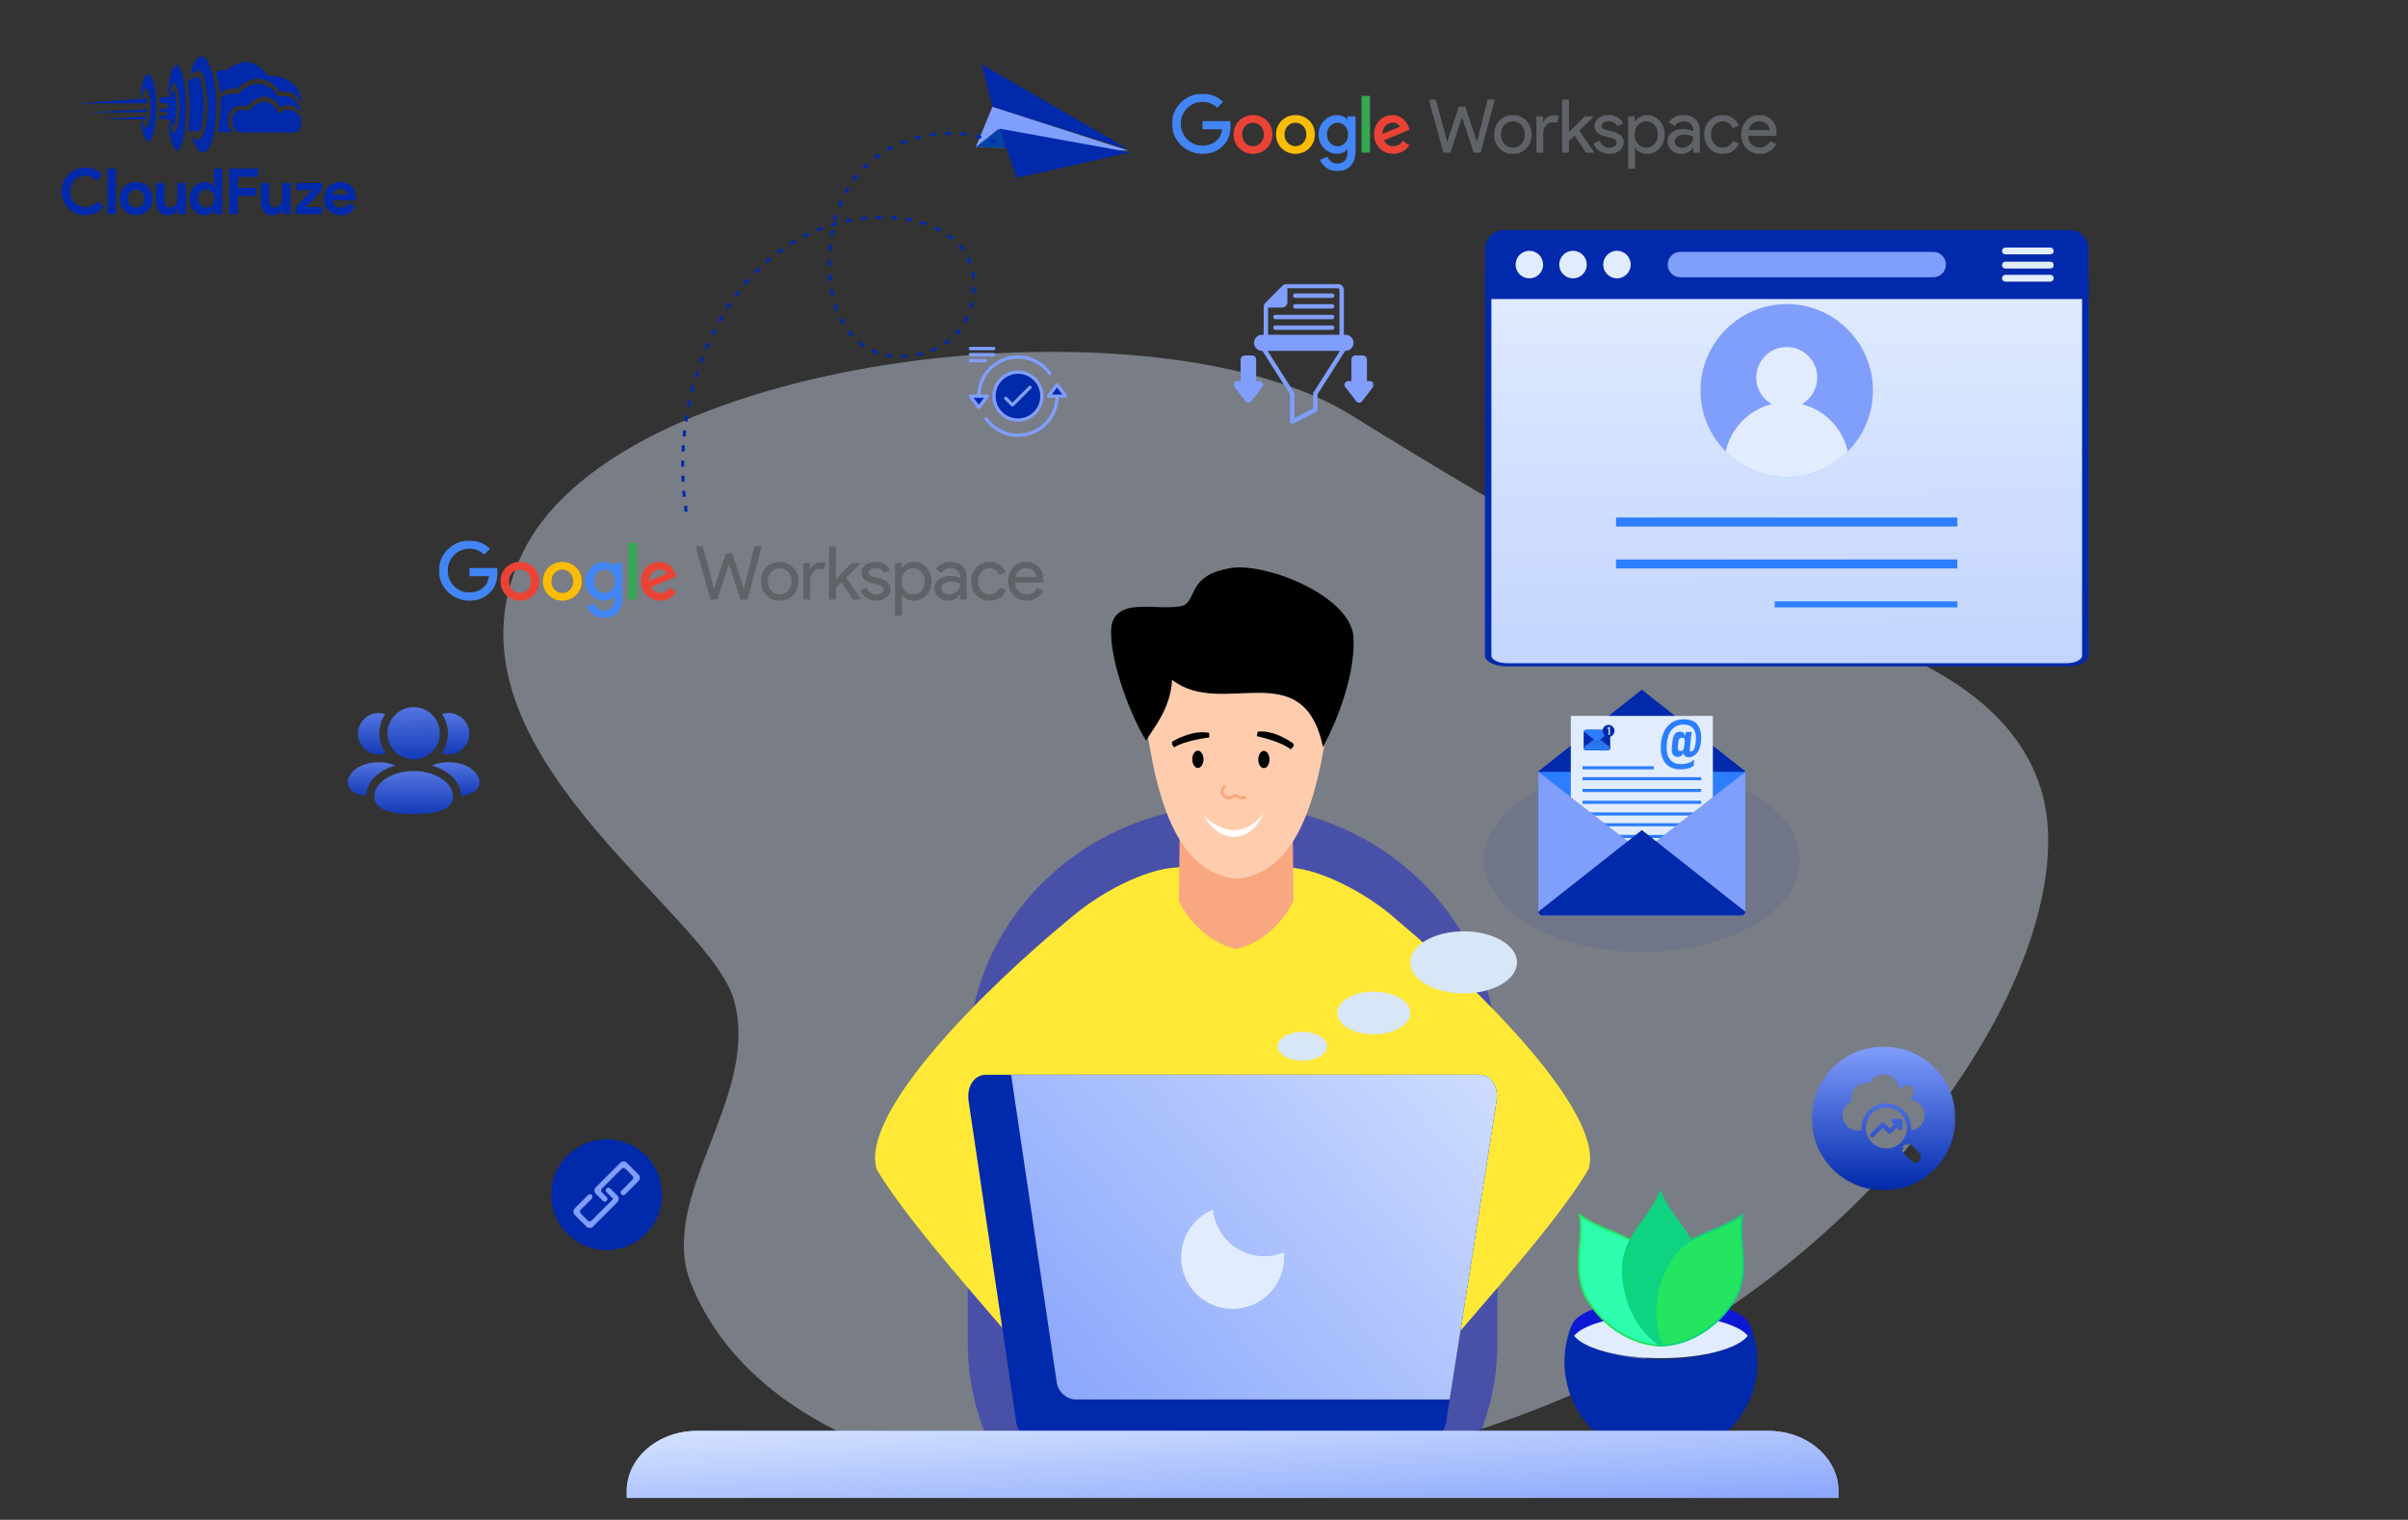 <svg width="900" height="568" viewBox="0 0 900 568" fill="none" xmlns="http://www.w3.org/2000/svg">
<rect x="0" y="0" width="900" height="568" fill="#333333" stroke="none"/>
<g clip-path="url(#clip0_1106_2474)">
<g clip-path="url(#clip1_1106_2474)">
<path d="M53.107 35.99C53.293 35.198 54.188 31.624 55.08 33.458C55.052 33.429 57.474 36.78 55.789 45.656C55.817 45.562 54.523 49.381 53.71 46.855C53.738 46.949 53.106 45.182 53.106 45.182C53.106 45.182 52.656 44.741 52.605 45.656C52.581 45.593 54.372 56.624 56.685 51.628C56.685 51.661 57.951 49.955 58.181 43.949C58.258 44.011 58.813 35.128 57.285 30.549C57.285 30.582 55.865 25.681 54.208 28.652C53.384 30.126 52.906 31.768 52.811 33.455C52.695 34.294 52.625 35.139 52.602 35.986C52.59 35.957 52.924 36.783 53.107 35.99Z" fill="#0129AC"/>
<path d="M63.438 34.827C63.654 33.823 64.671 29.291 65.696 31.617C65.664 31.581 68.439 35.829 66.51 47.085C66.541 46.971 65.064 51.803 64.133 48.605C64.165 48.721 63.443 46.484 63.443 46.484C63.443 46.484 62.928 45.924 62.867 47.084C62.84 47.007 64.892 60.991 67.539 54.656C67.539 54.698 68.989 52.535 69.257 44.92C69.346 44.997 69.979 33.736 68.232 27.93C68.232 27.973 66.605 21.758 64.707 25.526C63.754 27.421 63.21 29.495 63.108 31.613C62.975 32.678 62.895 33.749 62.869 34.822C62.842 34.784 63.22 35.83 63.438 34.827Z" fill="#0129AC"/>
<path d="M71.4 27.428C71.4 27.428 72.472 20.622 75.803 21.111C75.329 21.096 77.828 20.579 79.836 29.567C80.81 34.722 81.038 39.989 80.512 45.209C80.429 45.095 80.273 51.523 77.914 55.487C77.915 55.52 75.212 59.907 72.558 53.161C72.267 52.466 72.015 51.755 71.801 51.032C71.801 51.032 74.426 53.763 75.648 50.967C75.669 51.005 77.567 47.585 77.644 40.854C77.663 40.936 77.763 30.083 75.146 26.864C74.854 26.691 74.53 26.58 74.194 26.538C73.857 26.496 73.515 26.524 73.19 26.619C72.865 26.714 72.562 26.876 72.302 27.093C72.041 27.31 71.828 27.578 71.675 27.881C71.576 27.735 71.484 27.583 71.4 27.428Z" fill="#0129AC"/>
<path d="M89.405 49.528C89.405 49.528 86.204 48.413 86.873 43.767C86.912 43.443 88.234 39.804 93.005 41.522C92.889 41.522 95.49 38.05 98.81 38.088C98.837 38.088 102.615 37.858 103.896 42.5C103.826 42.567 108.763 38.472 112.447 44.064C112.457 44.081 112.456 46.576 112.447 45.95V47.311C112.447 47.311 112.259 49.478 108.794 49.527H108.588C106.702 49.495 89.405 49.528 89.405 49.528Z" fill="#0129AC"/>
<path d="M81.422 49.387C81.383 49.411 86.984 49.387 86.984 49.387C85.971 48.415 85.321 47.127 85.142 45.735C84.963 44.343 85.266 42.932 86 41.736C86.07 41.666 87.659 38.526 92.233 39.813C92.213 39.719 95.49 35.872 98.984 36.202C100.237 36.173 101.466 36.556 102.48 37.291C103.495 38.028 104.24 39.076 104.601 40.277C104.51 40.206 108.905 37.144 112.486 42.005C112.533 42.029 111.566 34.453 103.924 36.2C103.159 34.693 101.976 33.437 100.518 32.583C99.059 31.729 97.385 31.312 95.696 31.383C93.102 31.769 90.767 33.167 89.201 35.271C89.296 35.201 84.816 34.145 82.496 36.55C82.574 39.114 82.458 41.68 82.15 44.227C82.18 44.162 81.466 49.362 81.422 49.387Z" fill="#0129AC"/>
<path d="M80.598 27.179C81.526 29.654 82.081 32.252 82.244 34.889C83.043 34.096 84.038 33.528 85.128 33.245C86.218 32.962 87.364 32.973 88.448 33.278C88.556 33.278 96.599 23.966 104.72 34.266C104.811 34.301 110.861 33 112.594 38.854C112.519 38.854 113.744 28.443 99.775 28.216C99.735 28.295 94.518 18.319 84.556 26.364C83.878 26.19 83.169 26.174 82.483 26.316C81.797 26.457 81.153 26.754 80.599 27.183L80.598 27.179Z" fill="#0129AC"/>
<path d="M70.191 30.232C71.517 29.395 73.036 28.911 74.603 28.828C76.56 35.379 76.655 42.345 74.879 48.947C74.907 49.026 70.404 48.947 70.404 48.947C70.404 48.947 71.606 39.395 70.404 31.881L70.191 30.232Z" fill="#0129AC"/>
<path d="M59.593 36.483L63.322 36.199C63.719 35.202 64.266 34.271 64.942 33.438C64.966 33.438 67.341 38.456 64.942 47.44C64.496 47.096 64.123 46.667 63.845 46.178C63.567 45.688 63.389 45.148 63.322 44.589C63.322 44.521 59.434 44.589 59.434 44.589L59.597 43.227C59.597 43.227 62.976 43.635 62.748 42.502C62.728 42.478 62.948 41.458 59.773 41.849V40.625C59.773 40.625 62.922 41.315 62.93 39.695C62.93 39.671 63.082 37.941 59.773 38.607C59.749 37.896 59.689 37.187 59.593 36.483Z" fill="#0129AC"/>
<path d="M28.734 38.683L54.683 36.75C54.894 37.336 54.996 37.956 54.985 38.579C55.007 38.61 28.734 38.683 28.734 38.683Z" fill="#0129AC"/>
<path d="M31.961 42.049L54.963 40.891C54.979 41.246 54.914 41.6 54.773 41.926C54.758 41.963 31.961 42.049 31.961 42.049Z" fill="#0129AC"/>
<path d="M38.75 44.556L54.736 43.5L54.453 44.669L38.75 44.556Z" fill="#0129AC"/>
<path d="M38.708 77.316C37.904 78.301 36.889 79.093 35.737 79.633C34.536 80.176 33.23 80.448 31.912 80.429C30.702 80.439 29.503 80.205 28.386 79.74C27.333 79.303 26.375 78.665 25.567 77.862C24.764 77.054 24.126 76.098 23.689 75.046C23.225 73.936 22.991 72.744 23 71.541C22.991 70.338 23.225 69.146 23.689 68.036C24.126 66.984 24.764 66.028 25.567 65.22C26.375 64.417 27.333 63.779 28.386 63.343C29.503 62.879 30.702 62.646 31.912 62.658C33.149 62.633 34.377 62.876 35.512 63.371C36.568 63.859 37.511 64.561 38.28 65.434L36.023 67.62C35.533 67.047 34.941 66.571 34.276 66.216C33.551 65.852 32.747 65.672 31.935 65.693C31.171 65.688 30.413 65.829 29.701 66.109C29.023 66.375 28.404 66.775 27.884 67.285C27.357 67.809 26.941 68.434 26.66 69.122C26.35 69.888 26.197 70.708 26.208 71.534C26.195 72.362 26.348 73.185 26.658 73.953C26.939 74.641 27.355 75.265 27.881 75.789C28.402 76.302 29.021 76.704 29.701 76.971C30.413 77.251 31.171 77.392 31.935 77.387C32.814 77.405 33.683 77.206 34.466 76.808C35.227 76.399 35.895 75.837 36.426 75.156L38.708 77.316ZM40.181 80.048V63.034H43.292V80.048H40.181ZM50.875 68.024C51.725 68.014 52.569 68.172 53.359 68.488C54.086 68.781 54.747 69.218 55.303 69.771C55.86 70.331 56.297 70.998 56.59 71.731C56.905 72.525 57.062 73.373 57.053 74.226C57.062 75.08 56.905 75.928 56.59 76.722C56.298 77.455 55.862 78.122 55.306 78.682C54.75 79.235 54.089 79.671 53.362 79.965C52.572 80.281 51.728 80.439 50.878 80.429C50.027 80.439 49.183 80.281 48.394 79.965C47.666 79.671 47.005 79.235 46.449 78.682C45.891 78.122 45.453 77.455 45.16 76.722C44.844 75.928 44.687 75.08 44.696 74.226C44.687 73.373 44.844 72.525 45.16 71.731C45.451 70.998 45.887 70.331 46.443 69.771C46.999 69.218 47.66 68.781 48.387 68.488C49.178 68.171 50.023 68.014 50.875 68.024ZM50.875 77.553C51.27 77.553 51.661 77.477 52.027 77.328C52.396 77.18 52.732 76.96 53.013 76.679C53.307 76.38 53.538 76.025 53.691 75.634C53.864 75.186 53.948 74.709 53.94 74.23C53.948 73.75 53.864 73.273 53.691 72.826C53.538 72.435 53.307 72.079 53.013 71.78C52.732 71.498 52.397 71.275 52.027 71.126C51.661 70.977 51.27 70.9 50.875 70.9C50.475 70.897 50.08 70.974 49.71 71.125C49.346 71.276 49.016 71.499 48.738 71.779C48.444 72.078 48.213 72.434 48.061 72.824C47.888 73.272 47.803 73.749 47.811 74.229C47.803 74.708 47.888 75.185 48.061 75.633C48.213 76.024 48.444 76.379 48.738 76.678C49.016 76.957 49.346 77.177 49.71 77.326C50.08 77.478 50.475 77.555 50.875 77.553ZM66.511 78.525H66.321C65.959 79.11 65.451 79.59 64.847 79.918C64.198 80.266 63.471 80.442 62.735 80.429C62.118 80.476 61.499 80.379 60.927 80.144C60.355 79.909 59.846 79.543 59.441 79.076C58.676 78.032 58.295 76.757 58.361 75.464V68.404H61.474V75.08C61.42 75.75 61.619 76.415 62.032 76.945C62.245 77.156 62.5 77.319 62.781 77.424C63.062 77.528 63.361 77.572 63.66 77.551C64.053 77.56 64.441 77.466 64.787 77.28C65.113 77.096 65.397 76.845 65.619 76.543C65.858 76.214 66.035 75.844 66.141 75.45C66.263 75.013 66.323 74.561 66.321 74.108V68.404H69.431V80.048H66.515L66.511 78.525ZM80.175 78.644H79.984C79.66 79.174 79.201 79.61 78.654 79.906C77.969 80.275 77.198 80.455 76.42 80.429C75.685 80.431 74.959 80.273 74.292 79.965C73.62 79.657 73.015 79.222 72.51 78.682C71.981 78.112 71.566 77.447 71.287 76.722C70.98 75.926 70.826 75.079 70.836 74.226C70.826 73.374 70.98 72.527 71.287 71.731C71.566 71.006 71.982 70.34 72.511 69.771C73.016 69.233 73.621 68.798 74.292 68.491C74.959 68.183 75.685 68.025 76.419 68.028C77.197 68.001 77.968 68.181 78.653 68.55C79.199 68.845 79.659 69.278 79.984 69.806H80.175L79.984 68.143V63.034H83.097V80.048H80.175V78.644ZM77.062 77.553C77.465 77.555 77.864 77.478 78.238 77.328C78.607 77.18 78.943 76.96 79.224 76.679C79.519 76.379 79.754 76.024 79.913 75.634C80.094 75.188 80.183 74.711 80.175 74.23C80.183 73.749 80.094 73.271 79.913 72.826C79.754 72.436 79.519 72.08 79.224 71.78C78.943 71.498 78.608 71.275 78.238 71.126C77.864 70.976 77.465 70.899 77.062 70.901C76.657 70.899 76.257 70.98 75.885 71.138C75.517 71.294 75.182 71.52 74.899 71.804C74.604 72.104 74.37 72.459 74.21 72.849C74.031 73.286 73.942 73.755 73.949 74.228C73.942 74.7 74.031 75.169 74.21 75.606C74.37 75.996 74.604 76.351 74.899 76.651C75.182 76.935 75.517 77.161 75.885 77.317C76.257 77.475 76.657 77.555 77.062 77.553ZM85.664 63.034H96.452V66.076H88.874V70.21H95.694V73.252H88.874V80.048H85.666L85.664 63.034ZM105.649 78.528H105.459C105.097 79.111 104.589 79.59 103.985 79.918C103.336 80.266 102.608 80.442 101.87 80.429C101.254 80.476 100.636 80.378 100.064 80.143C99.493 79.909 98.984 79.543 98.579 79.076C97.814 78.032 97.433 76.757 97.499 75.464V68.404H100.612V75.08C100.558 75.75 100.757 76.415 101.171 76.945C101.383 77.156 101.638 77.319 101.919 77.424C102.2 77.528 102.499 77.572 102.798 77.551C103.192 77.559 103.581 77.465 103.927 77.278C104.253 77.094 104.537 76.843 104.759 76.541C104.998 76.212 105.176 75.841 105.282 75.448C105.402 75.011 105.462 74.56 105.459 74.108V68.404H108.572V80.048H105.649V78.528ZM110.544 77.482L116.485 71.066H110.734V68.404H120.306V70.975L114.366 77.391H120.401V80.048H110.54L110.544 77.482ZM132.81 77.244C132.286 78.18 131.539 78.971 130.636 79.549C129.632 80.161 128.472 80.466 127.297 80.429C126.455 80.437 125.619 80.28 124.838 79.965C124.104 79.669 123.437 79.228 122.877 78.669C122.318 78.109 121.878 77.442 121.581 76.709C121.265 75.919 121.108 75.075 121.118 74.224C121.114 73.408 121.268 72.598 121.57 71.839C121.859 71.107 122.286 70.437 122.83 69.867C123.375 69.3 124.024 68.844 124.743 68.524C125.509 68.185 126.34 68.015 127.178 68.025C128.033 68.01 128.881 68.168 129.673 68.489C130.371 68.776 130.996 69.214 131.503 69.772C132.004 70.334 132.384 70.993 132.62 71.707C132.879 72.489 133.008 73.308 133 74.131V74.416C132.985 74.503 132.977 74.59 132.977 74.678C132.96 74.764 132.952 74.852 132.953 74.939H124.184C124.233 75.368 124.366 75.783 124.576 76.16C124.765 76.49 125.015 76.78 125.313 77.015C125.599 77.242 125.926 77.411 126.275 77.514C126.622 77.617 126.983 77.669 127.345 77.669C127.971 77.693 128.589 77.523 129.115 77.182C129.574 76.866 129.953 76.447 130.22 75.958L132.81 77.244ZM129.982 72.729C129.957 72.489 129.888 72.256 129.78 72.04C129.651 71.773 129.474 71.531 129.258 71.327C129.009 71.093 128.719 70.908 128.402 70.781C128.012 70.629 127.597 70.555 127.178 70.565C126.545 70.554 125.926 70.755 125.42 71.135C124.899 71.535 124.524 72.094 124.35 72.727L129.982 72.729Z" fill="#0129AC"/>
</g>
<path opacity="0.4" d="M762.766 294.721C781.154 353.481 706.655 478.249 567.36 529.288C428.019 580.328 289.646 558.096 258.247 479.653C245.455 447.558 283.223 411.087 274.766 375.607C268.589 342.013 157.884 279.034 196.136 205.03C234.389 130.983 432.259 109.978 505.184 155.247C578.156 200.558 603.149 212.236 620.987 218.311C646.871 228.063 744.422 236.006 762.766 294.721Z" fill="#E1ECFF"/>
<path opacity="0.44" d="M559.681 396.387V501.741C559.681 523.594 552.055 543.732 539.231 559.817H382.145C369.321 543.73 361.695 523.594 361.695 501.741V396.387C361.695 343.698 406.016 300.984 460.689 300.984C488.024 300.984 512.773 311.663 530.688 328.927C548.6 346.193 559.681 370.045 559.681 396.387Z" fill="#0C18D4"/>
<path d="M522.341 344.04L522.334 344.051C512.245 334.765 494.324 324.836 481.704 324.2L478.201 323.998L476.282 324.2L460.693 322.984L446.789 324.064L443.221 323.998L439.719 324.2C427.799 324.803 411.152 333.693 400.84 342.499L400.831 342.489C367.163 370.092 321.241 416.186 327.671 437.04C341.509 460.291 376.289 497.003 400.595 527.001L402.693 525.584L403.523 540.363H441.263H480.151H517.017L517.948 525.058L520.822 526.998C545.131 496.999 579.911 460.287 593.713 437.037C600.151 416.183 552.207 369.009 522.341 344.04ZM370.733 437.508L396.188 409.91L400.059 478.733L370.733 437.508ZM520.72 479.639L524.98 409.631L550.689 437.508L520.72 479.639Z" fill="#FFE836"/>
<path d="M441.205 286.125L440.633 336.674C445.413 346.595 453.998 352.736 461.541 354.557L461.777 354.658C461.945 354.626 461.879 354.728 462.047 354.692C462.181 354.726 462.181 354.626 462.349 354.658L462.553 354.557C470.096 352.736 478.645 346.595 483.462 336.674L482.89 286.125H475.214H448.852H441.205Z" fill="#F8A780"/>
<path d="M425.347 248.992C429.443 274.925 431.62 325.38 462.184 328.416V328.441C462.208 328.441 462.234 328.416 462.287 328.416C462.312 328.416 462.365 328.441 462.391 328.441V328.416C492.928 325.38 495.132 274.927 499.201 248.992H462.391H462.184H425.347Z" fill="#FFCDAD"/>
<path d="M438.08 254.083C437.452 265.282 430.632 272.671 428.357 276.817C421.562 265.748 413.774 243.661 415.526 233.267C418.374 222.872 433.323 228.653 442.211 226.346C447.465 223.961 443.962 215.301 459.069 212.476C471.456 209.625 503.734 221.912 505.799 237.362C506.896 251.387 499.919 269.041 494.483 279.203C487.032 243.998 456.843 268.728 438.08 254.083Z" fill="black"/>
<path fill-rule="evenodd" clip-rule="evenodd" d="M472.345 303.82C470.057 309.017 466.213 312.541 461.636 312.761C457.059 312.982 452.803 309.942 449.965 305.01C453.191 307.799 457.304 310.445 461.332 310.268C465.405 310.048 468.615 308.622 472.345 303.82Z" fill="white"/>
<path d="M457.886 293.75C456.976 294.473 455.7 296.264 457.886 297.652C460.62 299.385 460.62 296.351 462.442 297.652C463.9 298.692 465.176 298.085 465.631 297.652" stroke="#F8A780" stroke-width="1.119"/>
<path d="M559.33 411.59C555.631 435.339 552.136 457.339 548.928 477.87C546.435 493.734 544.082 508.764 541.823 523.038C541.355 525.994 540.894 528.915 540.434 531.807C539.907 535.312 536.614 538.161 533.158 538.161H387.027C383.613 538.161 380.403 535.351 379.875 531.849C377.395 515.02 374.713 497.098 371.865 477.867C368.816 457.337 365.567 435.256 362.029 411.505C361.215 406.168 364.101 401.688 368.453 401.688H552.991C557.302 401.691 560.185 406.17 559.33 411.59Z" fill="#0129AC"/>
<path d="M559.33 411.587C555.631 435.336 552.136 457.336 548.928 477.867C546.435 493.731 544.081 508.76 541.822 523.036H402.119C398.705 523.036 395.495 520.225 394.966 516.721C392.487 499.895 389.807 481.973 386.959 462.741C384.139 443.747 381.144 423.429 377.912 401.688H552.991C557.301 401.688 560.185 406.167 559.33 411.587Z" fill="url(#paint0_linear_1106_2474)"/>
<path d="M479.866 468.055C479.907 468.666 479.948 469.278 479.948 469.928C479.948 480.56 471.331 489.198 460.681 489.198C450.073 489.198 441.455 480.56 441.455 469.928C441.455 461.864 446.373 454.976 453.366 452.086C454.301 461.864 462.512 469.523 472.551 469.523C475.11 469.523 477.589 468.992 479.866 468.055Z" fill="#E1ECFF"/>
<path d="M654.232 495.5C655.923 499.66 656.855 504.206 656.855 508.975C656.855 528.824 640.71 544.93 620.788 544.93C600.863 544.93 584.722 528.824 584.722 508.975C584.722 504.206 585.656 499.66 587.345 495.5H588.026C588.026 495.56 588.026 495.635 588.026 495.707C588.026 502.512 602.686 508.038 620.788 508.038C638.887 508.038 653.55 502.512 653.55 495.707C653.55 495.632 653.55 495.558 653.55 495.5H654.232Z" fill="#0129AC"/>
<path d="M620.789 507.589C639.23 507.589 654.278 502.61 654.278 496.504C654.278 490.414 639.233 485.438 620.789 485.438C602.333 485.438 587.288 490.416 587.288 496.504C587.288 502.613 602.336 507.589 620.789 507.589Z" fill="#0C18D4"/>
<path d="M620.79 491.336C636.446 491.336 649.594 494.695 653.269 499.224C649.594 504.038 636.442 507.589 620.79 507.589C605.135 507.589 591.986 504.038 588.311 499.224C591.986 494.692 605.137 491.336 620.79 491.336Z" fill="#E1ECFF"/>
<path d="M590.431 454.039C599.637 460.977 611.038 460.709 617.396 471.111C623.754 481.494 624.497 493.545 620.332 502.905C610.117 502.37 599.726 496.234 593.367 485.848C587.009 475.45 592.152 464.352 590.431 454.039Z" fill="#2EFDAD"/>
<path d="M620.556 503.28L620.312 503.266C615.149 502.995 609.929 501.305 605.214 498.378C600.362 495.367 596.159 491.099 593.061 486.038C589.011 479.415 589.558 472.49 590.087 465.793C590.394 461.913 590.711 457.9 590.075 454.101L589.93 453.219L590.642 453.756C594.186 456.426 598.094 458.035 601.874 459.588C607.983 462.098 613.75 464.47 617.697 470.926C620.795 475.985 622.687 481.671 623.162 487.363C623.627 492.895 622.758 498.32 620.652 503.051L620.556 503.28ZM590.909 454.833C591.385 458.459 591.087 462.211 590.798 465.851C590.279 472.433 589.74 479.241 593.669 485.665C599.664 495.458 609.774 501.904 620.103 502.539C624.232 493.036 623.085 481.09 617.089 471.301C613.263 465.043 607.6 462.716 601.605 460.249C598.028 458.778 594.333 457.261 590.909 454.833Z" fill="#23E55F"/>
<path d="M620.643 445.602C624.883 456.327 634.74 462.064 634.74 474.26C634.74 486.444 629.091 497.096 620.643 502.906C612.21 497.098 606.56 486.444 606.56 474.26C606.56 462.064 616.732 455.289 620.643 445.602Z" fill="#0ED380"/>
<path d="M620.639 503.344L620.439 503.206C616.175 500.269 612.607 496.098 610.119 491.141C607.557 486.038 606.202 480.204 606.202 474.268C606.202 466.496 610.282 460.876 614.226 455.44C616.508 452.293 618.869 449.043 620.31 445.474L620.642 444.648L620.969 445.478C622.6 449.602 625.093 453.015 627.504 456.313C631.404 461.653 635.091 466.695 635.091 474.268C635.091 480.206 633.736 486.041 631.173 491.141C628.682 496.1 625.109 500.272 620.84 503.206L620.639 503.344ZM620.637 446.527C619.152 449.864 616.945 452.906 614.803 455.856C610.925 461.201 606.913 466.725 606.913 474.266C606.913 485.744 612.167 496.53 620.639 502.476C629.122 496.533 634.382 485.749 634.382 474.266C634.382 466.923 630.764 461.975 626.932 456.733C624.647 453.608 622.292 450.384 620.637 446.527Z" fill="#0ED380"/>
<path d="M651.15 454.039C641.944 460.977 630.544 460.709 624.186 471.111C617.828 481.494 617.085 493.545 621.249 502.905C631.465 502.37 641.856 496.234 648.214 485.848C654.576 475.45 649.432 464.352 651.15 454.039Z" fill="#23E55F"/>
<path d="M621.022 503.284L620.923 503.061C618.818 498.331 617.952 492.906 618.413 487.374C618.892 481.678 620.78 475.995 623.878 470.934C627.826 464.478 633.593 462.106 639.702 459.596C643.481 458.043 647.39 456.436 650.933 453.764L651.646 453.227L651.499 454.108C650.867 457.907 651.184 461.919 651.491 465.801C652.022 472.498 652.569 479.422 648.517 486.046C645.419 491.104 641.216 495.372 636.364 498.386C631.649 501.312 626.429 503.003 621.266 503.274L621.022 503.284ZM650.672 454.838C647.247 457.265 643.552 458.784 639.976 460.255C633.98 462.72 628.315 465.049 624.491 471.305C618.495 481.094 617.35 493.041 621.479 502.543C631.806 501.91 641.917 495.462 647.912 485.671C651.841 479.246 651.301 472.438 650.782 465.856C650.493 462.217 650.197 458.464 650.672 454.838Z" fill="#0ED380"/>
<path d="M687.134 557.267V559.818H234.242V557.267C234.242 544.838 246.002 534.766 260.511 534.766H660.866C675.375 534.766 687.134 544.838 687.134 557.267Z" fill="#9DB5FD"/>
<path d="M687.134 557.267V559.818H234.242V557.267C234.242 544.838 246.002 534.766 260.511 534.766H660.866C675.375 534.766 687.134 544.838 687.134 557.267Z" fill="url(#paint1_linear_1106_2474)"/>
<path opacity="0.08" d="M613.65 355.839C646.292 355.839 672.754 340.424 672.754 321.408C672.754 302.392 646.292 286.977 613.65 286.977C581.006 286.977 554.544 302.392 554.544 321.408C554.544 340.424 581.006 355.839 613.65 355.839Z" fill="#0129AC"/>
<path d="M547.05 371.292C558.065 371.292 566.994 366.091 566.994 359.673C566.994 353.257 558.065 348.055 547.05 348.055C536.036 348.055 527.106 353.257 527.106 359.673C527.106 366.091 536.036 371.292 547.05 371.292Z" fill="#D7E7F8"/>
<path d="M513.427 386.555C520.981 386.555 527.104 382.99 527.104 378.59C527.104 374.191 520.981 370.625 513.427 370.625C505.875 370.625 499.752 374.191 499.752 378.59C499.752 382.99 505.875 386.555 513.427 386.555Z" fill="#D7E7F8"/>
<path d="M486.774 396.419C491.883 396.419 496.027 394.006 496.027 391.03C496.027 388.053 491.883 385.641 486.774 385.641C481.663 385.641 477.521 388.053 477.521 391.03C477.521 394.006 481.663 396.419 486.774 396.419Z" fill="#D7E7F8"/>
<path d="M652.319 288.256V288.298C652.319 289.072 651.693 289.695 650.925 289.695H576.376C575.61 289.695 574.983 289.072 574.983 288.298V288.256L582.581 282.256L613.647 257.766L644.712 282.256L652.319 288.256Z" fill="#0129AC"/>
<path d="M652.319 288.461H574.983V326.194H652.319V288.461Z" fill="#2C7EFE"/>
<path d="M640.193 267.562H587.1V336.082H640.193V267.562Z" fill="#E1ECFF"/>
<path d="M618.111 286.375H591.462V287.541H618.111V286.375Z" fill="#2C7EFE"/>
<path d="M635.825 290.461H591.462V291.626H635.825V290.461Z" fill="#2C7EFE"/>
<path d="M635.825 294.836H591.462V296.001H635.825V294.836Z" fill="#2C7EFE"/>
<path fill-rule="evenodd" clip-rule="evenodd" d="M563.186 99.648H772.391C776.239 99.648 779.387 101.202 779.387 103.09V245.01C779.387 246.9 776.237 248.454 772.391 248.454H563.186C559.338 248.454 556.206 246.9 556.206 245.01V103.09C556.206 101.2 559.34 99.648 563.186 99.648Z" fill="url(#paint2_linear_1106_2474)"/>
<path d="M772.391 249.05H563.187C558.673 249.05 555 247.241 555 245.014V103.091C555 100.865 558.673 99.055 563.187 99.055H772.391C776.913 99.055 780.591 100.865 780.591 103.091V245.012C780.594 247.238 776.913 249.05 772.391 249.05ZM563.187 100.242C560.001 100.242 557.41 101.521 557.41 103.091V245.012C557.41 246.582 560.003 247.86 563.187 247.86H772.391C775.586 247.86 778.183 246.582 778.183 245.012V103.091C778.183 101.521 775.586 100.242 772.391 100.242H563.187Z" fill="#0129AC"/>
<path fill-rule="evenodd" clip-rule="evenodd" d="M780.596 111.772H555.004V93.072C555.004 89.191 558.171 86 562.061 86H773.525C777.414 86 780.598 89.191 780.598 93.072V111.772H780.596Z" fill="#0129AC"/>
<path fill-rule="evenodd" clip-rule="evenodd" d="M571.608 104.036C574.448 104.036 576.76 101.717 576.76 98.89C576.76 96.044 574.445 93.727 571.608 93.727C568.768 93.727 566.457 96.046 566.457 98.89C566.454 101.719 568.768 104.036 571.608 104.036Z" fill="#E1ECFF"/>
<path fill-rule="evenodd" clip-rule="evenodd" d="M587.917 104.036C590.757 104.036 593.069 101.717 593.069 98.89C593.069 96.044 590.754 93.727 587.917 93.727C585.077 93.727 582.765 96.046 582.765 98.89C582.765 101.719 585.077 104.036 587.917 104.036Z" fill="#E1ECFF"/>
<path fill-rule="evenodd" clip-rule="evenodd" d="M604.344 104.036C607.184 104.036 609.496 101.717 609.496 98.89C609.496 96.044 607.182 93.727 604.344 93.727C601.521 93.727 599.209 96.046 599.209 98.89C599.209 101.719 601.521 104.036 604.344 104.036Z" fill="#E1ECFF"/>
<path fill-rule="evenodd" clip-rule="evenodd" d="M628.024 94.141H722.572C725.163 94.141 727.297 96.279 727.297 98.893C727.297 101.491 725.163 103.629 722.572 103.629H628.024C625.431 103.629 623.298 101.491 623.298 98.893C623.295 96.279 625.431 94.141 628.024 94.141Z" fill="#809EFC"/>
<path fill-rule="evenodd" clip-rule="evenodd" d="M749.532 92.516H766.317C767.023 92.516 767.582 93.091 767.582 93.783C767.582 94.491 767.023 95.067 766.317 95.067H749.532C748.826 95.067 748.251 94.491 748.251 93.783C748.254 93.091 748.828 92.516 749.532 92.516Z" fill="#E1ECFF"/>
<path fill-rule="evenodd" clip-rule="evenodd" d="M749.532 97.797H766.317C767.023 97.797 767.582 98.373 767.582 99.081C767.582 99.789 767.023 100.365 766.317 100.365H749.532C748.826 100.365 748.251 99.789 748.251 99.081C748.254 98.373 748.828 97.797 749.532 97.797Z" fill="#E1ECFF"/>
<path fill-rule="evenodd" clip-rule="evenodd" d="M749.532 102.711H766.317C767.023 102.711 767.582 103.287 767.582 103.995C767.582 104.686 767.023 105.262 766.317 105.262H749.532C748.826 105.262 748.251 104.686 748.251 103.995C748.254 103.287 748.828 102.711 749.532 102.711Z" fill="#E1ECFF"/>
<path fill-rule="evenodd" clip-rule="evenodd" d="M667.81 178.26C685.56 178.26 700.028 163.737 700.028 145.951C700.028 128.163 685.56 113.641 667.81 113.641C650.041 113.641 635.572 128.163 635.572 145.951C635.572 163.737 650.041 178.26 667.81 178.26Z" fill="#809EFC"/>
<path fill-rule="evenodd" clip-rule="evenodd" d="M673.429 151.056C682.019 153.189 688.719 160.076 690.612 168.766C684.773 174.638 676.711 178.258 667.807 178.258C658.884 178.258 650.818 174.638 644.979 168.766C646.873 160.076 653.57 153.189 662.164 151.056C658.727 149.081 656.404 145.38 656.404 141.116C656.404 134.815 661.501 129.688 667.807 129.688C674.094 129.688 679.209 134.815 679.209 141.116C679.209 145.38 676.884 149.079 673.429 151.056Z" fill="#E1ECFF"/>
<path d="M731.566 193.422H604V196.779H731.566V193.422Z" fill="#2C7EFE"/>
<path d="M731.566 209.094H604V212.451H731.566V209.094Z" fill="#2C7EFE"/>
<path d="M731.566 224.758H663.307V226.996H731.566V224.758Z" fill="#2C7EFE"/>
<path d="M635.825 299.266H591.462V300.431H635.825V299.266Z" fill="#2C7EFE"/>
<path d="M635.825 303.633H591.462V304.799H635.825V303.633Z" fill="#2C7EFE"/>
<path d="M635.825 307.656H591.462V308.816H635.825V307.656Z" fill="#2C7EFE"/>
<path d="M635.825 312.031H591.462V313.197H635.825V312.031Z" fill="#2C7EFE"/>
<path d="M635.825 316.453H591.462V317.619H635.825V316.453Z" fill="#15489D"/>
<path d="M635.825 320.82H591.462V321.986H635.825V320.82Z" fill="#15489D"/>
<path d="M635.825 324.906H591.462V326.071H635.825V324.906Z" fill="#15489D"/>
<path d="M635.825 329.289H591.462V330.454H635.825V329.289Z" fill="#15489D"/>
<path d="M652.319 288.516V340.764C652.319 341.533 651.693 342.162 650.925 342.162H576.376C575.61 342.162 574.983 341.533 574.983 340.764V288.516L582.07 294.012L613.649 318.508L645.235 294.012L652.319 288.516Z" fill="url(#paint3_linear_1106_2474)"/>
<path d="M652.319 340.725V340.766C652.319 341.535 651.693 342.163 650.925 342.163H576.376C575.61 342.163 574.983 341.535 574.983 340.766V340.725L582.581 334.725L613.647 310.234L644.712 334.725L652.319 340.725Z" fill="#0129AC"/>
<path d="M622.562 285.346C621.333 283.889 620.718 281.886 620.718 279.342C620.718 277.362 621.039 275.574 621.688 273.983C622.334 272.391 623.307 271.132 624.607 270.203C625.908 269.276 627.482 268.812 629.335 268.812C631.639 268.812 633.297 269.438 634.308 270.686C635.32 271.935 635.825 273.604 635.825 275.694C635.825 277.441 635.584 278.863 635.103 279.954C634.619 281.045 634.034 281.831 633.341 282.308C632.647 282.783 631.958 283.02 631.273 283.02C630.012 283.02 629.335 282.506 629.242 281.475H629.195C628.961 281.96 628.665 282.312 628.307 282.542C627.95 282.768 627.513 282.881 626.999 282.881C626.298 282.881 625.757 282.636 625.377 282.142C624.995 281.652 624.806 280.96 624.806 280.07C624.806 279.883 624.821 279.618 624.851 279.274L625.108 276.91C625.372 274.601 626.306 273.446 627.909 273.446C628.874 273.446 629.511 273.923 629.825 274.874H629.871L630.08 273.54H632.252L631.575 280.07L631.554 280.445C631.554 280.742 631.711 280.889 632.021 280.889C632.628 280.889 633.091 280.354 633.409 279.285C633.728 278.215 633.887 277.034 633.887 275.739C633.887 274.209 633.506 273.005 632.744 272.124C631.981 271.243 630.815 270.802 629.242 270.802C627.186 270.802 625.619 271.567 624.536 273.094C623.453 274.623 622.914 276.744 622.914 279.461C622.914 281.396 623.37 282.896 624.281 283.966C625.19 285.035 626.548 285.57 628.354 285.57C629.289 285.57 630.133 285.453 630.888 285.219C631.645 284.985 632.409 284.571 633.189 283.979L633.002 286.228C632.272 286.71 631.524 287.051 630.762 287.247C629.998 287.443 629.152 287.539 628.216 287.539C625.677 287.533 623.794 286.804 622.562 285.346ZM629.429 279.224L629.663 277L629.684 276.719C629.684 276.378 629.591 276.12 629.405 275.948C629.218 275.777 628.967 275.692 628.656 275.692C628.267 275.692 627.963 275.805 627.746 276.031C627.529 276.257 627.389 276.637 627.326 277.166L627.117 279.155L627.095 279.506C627.095 279.91 627.186 280.211 627.365 280.406C627.544 280.601 627.797 280.699 628.123 280.699C628.884 280.701 629.32 280.207 629.429 279.224Z" fill="#2C7EFE"/>
<path fill-rule="evenodd" clip-rule="evenodd" d="M592.867 272.781L600.891 272.806C601.403 272.808 601.822 273.23 601.82 273.743L601.803 279.49C601.801 280.002 601.38 280.424 600.866 280.424L592.842 280.399C592.331 280.396 591.91 279.974 591.913 279.459L591.929 273.715C591.932 273.2 592.352 272.778 592.867 272.781Z" fill="#0129AC"/>
<path d="M600.87 280.462H600.866L592.842 280.438C592.584 280.438 592.342 280.332 592.158 280.148C591.976 279.963 591.877 279.721 591.877 279.462L591.894 273.718C591.896 273.183 592.331 272.75 592.864 272.75H592.867L600.891 272.776C601.425 272.778 601.859 273.213 601.857 273.748L601.84 279.492C601.84 280.029 601.402 280.462 600.87 280.462ZM592.867 272.822C592.372 272.822 591.968 273.224 591.966 273.72L591.949 279.465C591.946 279.705 592.04 279.931 592.208 280.101C592.378 280.272 592.604 280.368 592.842 280.368L600.866 280.393H600.87C601.364 280.393 601.768 279.991 601.771 279.495L601.787 273.75C601.791 273.255 601.389 272.85 600.894 272.85L592.867 272.822Z" fill="#0129AC"/>
<path fill-rule="evenodd" clip-rule="evenodd" d="M592.201 278.993L596.055 275.959C596.503 275.61 597.246 275.618 597.705 275.984L601.495 279.004C601.649 279.128 601.751 279.274 601.806 279.428V279.497C601.803 280.01 601.383 280.431 600.868 280.431L592.845 280.406C592.333 280.404 591.913 279.982 591.915 279.467L591.913 279.387C591.964 279.241 592.06 279.106 592.201 278.993Z" fill="url(#paint4_linear_1106_2474)"/>
<path d="M600.868 280.46H600.865L592.841 280.435C592.583 280.435 592.341 280.33 592.156 280.146C591.975 279.961 591.876 279.718 591.876 279.46L591.873 279.375L591.876 279.369C591.931 279.215 592.035 279.074 592.176 278.961L596.03 275.928C596.492 275.567 597.253 275.578 597.723 275.953L601.514 278.972C601.668 279.094 601.778 279.247 601.836 279.413L601.839 279.418V279.493C601.839 280.027 601.401 280.46 600.868 280.46ZM591.948 279.386L591.95 279.46C591.948 279.699 592.041 279.925 592.209 280.096C592.379 280.266 592.605 280.364 592.844 280.364L600.868 280.388H600.871C601.366 280.388 601.77 279.986 601.773 279.49V279.426C601.72 279.275 601.616 279.137 601.475 279.024L597.685 276.004C597.236 275.649 596.517 275.638 596.079 275.98L592.226 279.013C592.093 279.118 592 279.247 591.948 279.386Z" fill="#0129AC"/>
<path fill-rule="evenodd" clip-rule="evenodd" d="M601.741 273.36C601.689 273.439 601.62 273.514 601.538 273.582L597.683 276.614C597.232 276.966 596.49 276.955 596.034 276.588L592.244 273.569C592.147 273.494 592.076 273.412 592.018 273.324C592.166 273.004 592.493 272.778 592.87 272.781L600.895 272.806C601.271 272.806 601.595 273.034 601.741 273.36Z" fill="#2C7EFE"/>
<path d="M596.88 276.908C596.567 276.908 596.252 276.812 596.01 276.618L592.219 273.599C592.128 273.53 592.051 273.445 591.985 273.345L591.974 273.329L591.983 273.313C592.141 272.97 592.485 272.75 592.859 272.75C592.862 272.75 592.864 272.75 592.864 272.75L600.889 272.776C601.268 272.776 601.612 273.001 601.768 273.349L601.777 273.364L601.766 273.381C601.713 273.464 601.642 273.541 601.555 273.613L597.701 276.643C597.478 276.816 597.18 276.908 596.88 276.908ZM592.056 273.321C592.115 273.406 592.183 273.481 592.262 273.541L596.054 276.561C596.499 276.919 597.22 276.929 597.659 276.586L601.513 273.555C601.59 273.494 601.651 273.426 601.7 273.357C601.551 273.045 601.236 272.844 600.892 272.842L592.868 272.816C592.864 272.816 592.864 272.816 592.862 272.816C592.521 272.816 592.208 273.012 592.056 273.321Z" fill="#2C7EFE"/>
<path d="M601.205 275.38C602.433 275.38 603.428 274.382 603.428 273.151C603.428 271.92 602.433 270.922 601.205 270.922C599.976 270.922 598.98 271.92 598.98 273.151C598.98 274.382 599.976 275.38 601.205 275.38Z" fill="#0129AC"/>
<path d="M601.217 272.357H600.725V272.023C600.859 272.023 600.966 272.012 601.046 271.99C601.129 271.968 601.191 271.929 601.242 271.877C601.291 271.825 601.332 271.748 601.37 271.648H601.687V274.646H601.217V272.357Z" fill="#EAF7FF"/>
<path d="M470.286 283.85C470.286 285.631 471.222 287.075 472.379 287.075C473.535 287.075 474.471 285.631 474.471 283.85C474.471 282.069 473.535 280.625 472.379 280.625C471.224 280.625 470.286 282.069 470.286 283.85Z" fill="black"/>
<path d="M445.62 283.78C445.62 285.562 446.556 287.006 447.713 287.006C448.869 287.006 449.805 285.562 449.805 283.78C449.805 281.998 448.869 280.555 447.713 280.555C446.558 280.555 445.62 281.998 445.62 283.78Z" fill="black"/>
<path d="M483.527 278.006C483.527 278.006 476.754 272.714 470.089 273.425L469.705 275.1C469.705 275.1 478.594 277.008 482.438 280.065C483.202 278.943 483.639 279.43 483.527 278.006Z" fill="black"/>
<path d="M438.108 277.182C438.108 277.182 445.357 272.563 451.923 273.91L451.979 275.607C451.979 275.607 442.948 276.653 438.828 279.329C438.175 278.138 437.86 278.589 438.108 277.182Z" fill="black"/>
<path fill-rule="evenodd" clip-rule="evenodd" d="M167.645 284.859C165.348 284.859 163.193 285.32 161.38 286.103C167.725 287.927 172.217 292.297 172.338 297.41C175.641 296.988 179.206 295.745 179.206 292.358C179.206 288.287 173.909 284.859 167.645 284.859Z" fill="url(#paint5_linear_1106_2474)"/>
<path fill-rule="evenodd" clip-rule="evenodd" d="M167.585 281.975H167.625C171.915 281.975 175.42 278.486 175.42 274.236C175.42 269.965 171.915 266.477 167.625 266.477C166.779 266.477 165.973 266.616 165.208 266.857C166.598 268.903 167.403 271.369 167.403 274.035C167.424 276.741 166.578 279.347 164.986 281.513C165.812 281.814 166.678 281.975 167.585 281.975Z" fill="url(#paint6_linear_1106_2474)"/>
<path fill-rule="evenodd" clip-rule="evenodd" d="M147.806 286.082C145.993 285.32 143.838 284.859 141.562 284.859C135.297 284.859 130 288.287 130 292.358C130 295.745 133.545 296.968 136.848 297.41C136.949 292.297 141.441 287.927 147.806 286.082Z" fill="url(#paint7_linear_1106_2474)"/>
<path fill-rule="evenodd" clip-rule="evenodd" d="M141.56 281.975H141.621C142.527 281.975 143.393 281.814 144.219 281.513C142.688 279.428 141.782 276.842 141.782 274.035C141.782 271.369 142.588 268.903 143.978 266.857C143.212 266.616 142.406 266.477 141.56 266.477C137.27 266.477 133.786 269.965 133.786 274.236C133.786 278.486 137.27 281.975 141.56 281.975Z" fill="url(#paint8_linear_1106_2474)"/>
<path fill-rule="evenodd" clip-rule="evenodd" d="M154.594 288.148C146.615 288.148 139.875 292.471 139.875 297.587C139.875 304.204 150.953 304.204 154.594 304.204C160.915 304.204 169.318 303.522 169.318 297.63C169.318 292.489 162.575 288.148 154.594 288.148Z" fill="url(#paint9_linear_1106_2474)"/>
<path fill-rule="evenodd" clip-rule="evenodd" d="M154.597 283.792H154.663C157.271 283.784 159.72 282.764 161.558 280.922C163.396 279.079 164.403 276.635 164.393 274.042C164.393 268.663 160 264.289 154.597 264.289C149.194 264.289 144.801 268.663 144.801 274.042C144.801 279.418 149.194 283.792 154.597 283.792Z" fill="url(#paint10_linear_1106_2474)"/>
<mask id="mask0_1106_2474" style="mask-type:luminance" maskUnits="userSpaceOnUse" x="677" y="391" width="54" height="54">
<path d="M730.838 391.102H677.126V444.814H730.838V391.102Z" fill="white"/>
</mask>
<g mask="url(#mask0_1106_2474)">
<path fill-rule="evenodd" clip-rule="evenodd" d="M704.007 391.156C718.838 391.156 730.863 403.18 730.863 418.012C730.863 432.845 718.838 444.868 704.007 444.868C689.173 444.868 677.151 432.845 677.151 418.012C677.151 403.18 689.173 391.156 704.007 391.156ZM712.157 427.56C711.839 428.015 711.444 428.411 710.987 428.728L711.527 429.267L711.216 429.577C711.061 429.733 710.975 429.943 710.975 430.161C710.975 430.381 711.061 430.59 711.216 430.745L714.395 433.925C714.787 434.316 715.319 434.537 715.874 434.537C716.429 434.537 716.961 434.316 717.353 433.925C717.745 433.532 717.965 433 717.965 432.445C717.965 431.89 717.745 431.359 717.353 430.966L714.174 427.787C714.019 427.632 713.809 427.545 713.59 427.545C713.371 427.545 713.16 427.632 713.005 427.787L712.696 428.097L712.157 427.559V427.56ZM697.374 421.593C697.372 423.106 697.821 424.585 698.662 425.843C699.502 427.101 700.696 428.082 702.094 428.661C703.491 429.24 705.03 429.391 706.514 429.097C707.997 428.802 709.36 428.073 710.43 427.004C711.5 425.934 712.228 424.571 712.524 423.087C712.819 421.603 712.668 420.066 712.088 418.668C711.51 417.27 710.53 416.075 709.272 415.235C708.014 414.395 706.535 413.946 705.022 413.946C702.994 413.948 701.051 414.755 699.616 416.188C698.183 417.622 697.376 419.566 697.374 421.593ZM714.308 422.12L714.288 422.464L714.627 422.408C715.931 422.194 717.117 421.529 717.981 420.53C718.845 419.532 719.332 418.262 719.355 416.941C719.38 415.621 718.94 414.334 718.113 413.305C717.286 412.274 716.125 411.567 714.831 411.305C714.676 411.274 714.532 411.199 714.419 411.089C714.305 410.979 714.226 410.838 714.19 410.685C714.153 410.531 714.162 410.37 714.215 410.221C714.268 410.072 714.362 409.941 714.488 409.844C714.761 409.632 714.984 409.364 715.146 409.058C715.306 408.751 715.398 408.415 715.417 408.07C715.435 407.725 715.379 407.38 715.253 407.058C715.126 406.737 714.933 406.446 714.684 406.206C714.436 405.966 714.138 405.783 713.813 405.668C713.486 405.553 713.139 405.51 712.796 405.54C712.451 405.571 712.118 405.676 711.818 405.848C711.518 406.019 711.258 406.253 711.056 406.532C710.96 406.665 710.828 406.765 710.676 406.822C710.523 406.88 710.357 406.891 710.198 406.854C710.04 406.817 709.895 406.734 709.783 406.615C709.672 406.497 709.597 406.348 709.571 406.187C709.375 405.037 708.829 403.977 708.005 403.151C707.183 402.324 706.124 401.773 704.976 401.573C703.827 401.373 702.645 401.533 701.591 402.032C700.537 402.53 699.663 403.343 699.09 404.358C699.01 404.501 698.888 404.618 698.741 404.691C698.594 404.764 698.429 404.792 698.265 404.772C697.47 404.668 696.661 404.736 695.893 404.97C695.125 405.204 694.416 405.599 693.813 406.129C693.21 406.658 692.726 407.31 692.395 408.042C692.064 408.773 691.892 409.566 691.892 410.37C691.892 410.613 691.907 410.856 691.939 411.099C691.959 411.261 691.931 411.427 691.858 411.575C691.784 411.721 691.669 411.843 691.526 411.924C690.439 412.537 689.587 413.493 689.102 414.642C688.616 415.79 688.524 417.068 688.842 418.273C689.159 419.479 689.866 420.547 690.854 421.309C691.841 422.07 693.054 422.483 694.301 422.483H695.759L695.741 422.191C695.729 421.992 695.721 421.793 695.721 421.593C695.73 419.132 696.713 416.775 698.457 415.037C700.2 413.299 702.561 412.323 705.022 412.323C707.484 412.323 709.845 413.299 711.588 415.037C713.332 416.775 714.315 419.132 714.323 421.593C714.323 421.769 714.319 421.944 714.308 422.12ZM709.443 421.574C709.458 421.788 709.554 421.987 709.713 422.131C709.872 422.275 710.08 422.352 710.294 422.344C710.508 422.337 710.711 422.248 710.86 422.093C711.009 421.94 711.093 421.734 711.093 421.519V418.936C711.093 418.716 711.005 418.506 710.851 418.351C710.695 418.196 710.485 418.109 710.267 418.109H707.681C707.467 418.109 707.26 418.191 707.107 418.341C706.952 418.49 706.862 418.693 706.855 418.908C706.848 419.122 706.924 419.331 707.069 419.489C707.213 419.648 707.413 419.745 707.628 419.758L708.236 419.797L706.314 421.718L704.314 419.718C704.236 419.641 704.146 419.58 704.045 419.539C703.945 419.497 703.838 419.475 703.729 419.475C703.621 419.475 703.513 419.497 703.413 419.539C703.313 419.58 703.223 419.641 703.145 419.718L699.193 423.669C699.117 423.745 699.055 423.837 699.014 423.936C698.973 424.037 698.951 424.144 698.951 424.253C698.951 424.362 698.973 424.469 699.014 424.569C699.055 424.669 699.117 424.76 699.193 424.837C699.27 424.913 699.361 424.975 699.462 425.016C699.561 425.058 699.669 425.079 699.777 425.079C699.886 425.079 699.993 425.058 700.094 425.016C700.193 424.975 700.285 424.913 700.361 424.837L703.729 421.469L705.73 423.471C705.806 423.548 705.898 423.608 705.998 423.65C706.098 423.691 706.206 423.714 706.314 423.714C706.423 423.714 706.53 423.691 706.631 423.65C706.731 423.608 706.822 423.548 706.898 423.471L709.404 420.965L709.443 421.574Z" fill="url(#paint11_linear_1106_2474)"/>
</g>
<mask id="mask1_1106_2474" style="mask-type:luminance" maskUnits="userSpaceOnUse" x="461" y="106" width="53" height="53">
<path d="M513.593 106H461V158.593H513.593V106Z" fill="white"/>
</mask>
<g mask="url(#mask1_1106_2474)">
<path d="M498.716 110.509C498.716 110.964 498.348 111.331 497.894 111.331H484.107C483.653 111.331 483.285 110.964 483.285 110.509C483.285 110.056 483.653 109.688 484.107 109.688H497.894C498.348 109.688 498.716 110.056 498.716 110.509ZM502.757 131.137L492.438 147.344V153.096C492.438 153.401 492.27 153.68 492 153.823L483.355 158.394C483.235 158.457 483.103 158.489 482.971 158.489C482.823 158.489 482.677 158.45 482.547 158.371C482.299 158.223 482.148 157.955 482.148 157.667V147.344L471.83 131.137H471.712C470.05 131.137 468.698 129.784 468.698 128.121C468.698 126.458 470.051 125.106 471.712 125.106H472.307V114.721C472.307 114.121 472.531 113.58 472.956 113.156L479.361 106.749C479.785 106.325 480.327 106.102 480.926 106.102H500.066C501.287 106.102 502.28 107.095 502.28 108.316V125.106H502.875C504.537 125.106 505.89 126.458 505.89 128.121C505.89 129.784 504.537 131.136 502.875 131.136L502.757 131.137ZM473.949 125.106H500.637V108.316C500.637 108.001 500.381 107.744 500.066 107.744H481.171V112.887C481.171 114.033 480.238 114.966 479.092 114.966H473.949V125.106ZM500.809 131.137H473.778L483.663 146.663C483.747 146.795 483.792 146.947 483.792 147.104V156.303L490.795 152.602V147.104C490.795 146.947 490.84 146.795 490.924 146.663L500.809 131.137ZM513.346 143.197C513.112 142.721 512.639 142.426 512.111 142.426H510.898V134.393C510.898 133.542 510.204 132.848 509.352 132.848H506.638C505.786 132.848 505.092 133.542 505.092 134.393V142.426H503.881C503.352 142.426 502.878 142.721 502.644 143.197C502.412 143.669 502.469 144.222 502.793 144.64L506.907 149.967C507.17 150.306 507.567 150.5 507.995 150.5C508.424 150.5 508.82 150.306 509.083 149.965L513.197 144.64C513.522 144.222 513.578 143.669 513.346 143.197ZM470.708 142.426H469.495V134.393C469.495 133.542 468.801 132.848 467.949 132.848H465.235C464.383 132.848 463.689 133.542 463.689 134.393V142.426H462.477C461.949 142.426 461.475 142.721 461.241 143.197C461.009 143.669 461.065 144.222 461.389 144.64L465.504 149.967C465.767 150.306 466.163 150.5 466.592 150.5C467.021 150.5 467.417 150.306 467.68 149.965L471.794 144.64C472.118 144.222 472.175 143.669 471.943 143.197C471.709 142.721 471.236 142.426 470.708 142.426ZM497.894 117.652H476.693C476.239 117.652 475.871 118.02 475.871 118.474C475.871 118.928 476.239 119.296 476.693 119.296H497.894C498.348 119.296 498.716 118.928 498.716 118.474C498.716 118.02 498.348 117.652 497.894 117.652ZM497.894 121.634H476.693C476.239 121.634 475.871 122.003 475.871 122.457C475.871 122.91 476.239 123.278 476.693 123.278H497.894C498.348 123.278 498.716 122.91 498.716 122.457C498.716 122.003 498.348 121.634 497.894 121.634ZM497.894 113.671H484.107C483.653 113.671 483.285 114.038 483.285 114.492C483.285 114.946 483.653 115.313 484.107 115.313H497.894C498.348 115.313 498.716 114.946 498.716 114.492C498.716 114.038 498.348 113.671 497.894 113.671Z" fill="#809EFC"/>
</g>
<mask id="mask2_1106_2474" style="mask-type:luminance" maskUnits="userSpaceOnUse" x="362" y="128" width="37" height="37">
<path d="M398.927 128H362V164.927H398.927V128Z" fill="white"/>
</mask>
<g mask="url(#mask2_1106_2474)">
<path fill-rule="evenodd" clip-rule="evenodd" d="M378.395 151.975C378.233 151.975 378.078 151.913 377.953 151.788L375.476 149.316C375.231 149.068 375.231 148.673 375.476 148.429C375.72 148.185 376.12 148.185 376.364 148.429L378.395 150.459L384.564 144.29C384.808 144.046 385.207 144.046 385.451 144.29C385.696 144.539 385.696 144.934 385.451 145.178L378.841 151.788C378.716 151.913 378.556 151.975 378.395 151.975ZM380.466 163.291C377.994 163.291 375.543 162.684 373.378 161.546C371.274 160.44 369.436 158.835 368.055 156.898C367.852 156.618 367.915 156.228 368.2 156.026C368.481 155.823 368.871 155.891 369.073 156.171C371.701 159.843 375.958 162.035 380.466 162.035C387.97 162.035 394.113 156.094 394.44 148.667H391.87C391.631 148.667 391.413 148.533 391.309 148.319C391.2 148.106 391.226 147.852 391.366 147.666L394.55 143.448C394.669 143.288 394.851 143.2 395.048 143.2C395.24 143.194 395.427 143.288 395.547 143.444L398.797 147.66C398.943 147.847 398.969 148.102 398.864 148.319C398.756 148.533 398.538 148.667 398.298 148.667H395.697C395.547 152.505 393.978 156.094 391.246 158.825C388.365 161.702 384.538 163.291 380.466 163.291ZM365.231 147.416C365.386 143.578 366.949 139.99 369.681 137.259C372.562 134.382 376.389 132.793 380.466 132.793C382.933 132.793 385.384 133.395 387.549 134.537C389.653 135.643 391.491 137.248 392.872 139.18C393.075 139.465 393.012 139.855 392.727 140.057C392.446 140.26 392.056 140.193 391.854 139.912C389.226 136.241 384.969 134.05 380.466 134.05C372.957 134.05 366.814 139.99 366.487 147.416H369.058C369.296 147.416 369.514 147.551 369.624 147.764C369.727 147.977 369.701 148.236 369.556 148.423L366.305 152.64C366.185 152.796 366.004 152.885 365.807 152.885C365.609 152.885 365.428 152.791 365.308 152.635L362.13 148.419C361.984 148.232 361.959 147.977 362.067 147.764C362.171 147.551 362.389 147.416 362.629 147.416H365.231ZM363.886 148.667L365.817 151.223L367.785 148.667H365.843H363.886ZM393.126 147.416H395.084H397.027L395.053 144.856L393.126 147.416ZM380.466 157.62C375.18 157.62 370.885 153.325 370.885 148.039C370.885 142.758 375.18 138.458 380.466 138.458C385.748 138.458 390.047 142.758 390.047 148.039C390.047 153.325 385.748 157.62 380.466 157.62ZM380.466 139.715C375.87 139.715 372.137 143.448 372.137 148.039C372.137 152.635 375.87 156.369 380.466 156.369C385.057 156.369 388.79 152.635 388.79 148.039C388.79 143.448 385.057 139.715 380.466 139.715ZM371.415 130.892H362.629C362.281 130.892 362 130.612 362 130.264C362 129.92 362.281 129.641 362.629 129.641H371.415C371.763 129.641 372.043 129.92 372.043 130.264C372.043 130.612 371.763 130.892 371.415 130.892ZM371.415 133.167H362.629C362.281 133.167 362 132.886 362 132.538C362 132.195 362.281 131.914 362.629 131.914H371.415C371.763 131.914 372.043 132.195 372.043 132.538C372.043 132.886 371.763 133.167 371.415 133.167ZM368.289 135.442H362.629C362.281 135.442 362 135.161 362 134.813C362 134.47 362.281 134.189 362.629 134.189H368.289C368.637 134.189 368.917 134.47 368.917 134.813C368.917 135.161 368.637 135.442 368.289 135.442Z" fill="#809EFC"/>
<path fill-rule="evenodd" clip-rule="evenodd" d="M365.815 151.227L367.784 148.672H365.841H363.884L365.815 151.227Z" fill="#0129AC"/>
<path fill-rule="evenodd" clip-rule="evenodd" d="M372.137 148.043C372.137 152.639 375.87 156.372 380.465 156.372C385.057 156.372 388.79 152.639 388.79 148.043C388.79 143.452 385.057 139.719 380.465 139.719C375.87 139.719 372.137 143.452 372.137 148.043ZM378.394 150.462L384.563 144.293C384.807 144.049 385.207 144.049 385.451 144.293C385.695 144.543 385.695 144.938 385.451 145.182L378.841 151.792C378.715 151.917 378.554 151.979 378.394 151.979C378.233 151.979 378.078 151.917 377.952 151.792L375.476 149.32C375.231 149.071 375.231 148.676 375.476 148.432C375.72 148.188 376.119 148.188 376.363 148.432L378.394 150.462Z" fill="#0129AC"/>
<path fill-rule="evenodd" clip-rule="evenodd" d="M395.053 144.859L393.126 147.42H395.085H397.027L395.053 144.859Z" fill="#0129AC"/>
</g>
<path d="M226.724 467.2C238.158 467.2 247.426 457.932 247.426 446.498C247.426 435.066 238.158 425.797 226.724 425.797C215.291 425.797 206.022 435.066 206.022 446.498C206.022 457.932 215.291 467.2 226.724 467.2Z" fill="#0129AC"/>
<path d="M214.806 451.586L219.787 446.606C220.171 446.222 220.797 446.222 221.18 446.606C221.564 446.989 221.565 447.616 221.181 448L217.05 452.131C216.666 452.515 216.666 453.141 217.05 453.524L219.702 456.178C220.086 456.561 220.712 456.561 221.096 456.178L229.201 448.074L226.7 445.573C226.316 445.189 226.316 444.563 226.7 444.178C227.084 443.795 227.71 443.795 228.094 444.178L230.747 446.832C231.088 447.172 231.258 447.622 231.259 448.07V448.076C231.258 448.525 231.088 448.975 230.747 449.315L221.641 458.421C221.299 458.764 220.849 458.935 220.399 458.935C219.95 458.935 219.5 458.764 219.158 458.422L214.805 454.069C214.464 453.727 214.292 453.277 214.292 452.828C214.292 452.379 214.464 451.929 214.806 451.586Z" fill="#809EFC"/>
<path d="M238.644 441.411L233.663 446.392C233.28 446.776 232.653 446.776 232.269 446.392C231.885 446.008 231.885 445.381 232.269 444.997L236.401 440.866C236.784 440.482 236.784 439.856 236.401 439.472L233.747 436.82C233.364 436.436 232.738 436.436 232.354 436.82L224.946 444.226C224.563 444.61 224.563 445.237 224.946 445.621L226.75 447.423C227.134 447.807 227.134 448.434 226.75 448.818H226.749C226.365 449.202 225.74 449.202 225.356 448.818L222.703 446.165C222.363 445.825 222.193 445.376 222.191 444.926V444.921C222.193 444.471 222.361 444.023 222.703 443.683L231.809 434.575C232.152 434.234 232.602 434.062 233.05 434.062C233.5 434.062 233.95 434.233 234.292 434.575L238.644 438.928C238.987 439.269 239.158 439.72 239.158 440.169C239.158 440.618 238.987 441.069 238.644 441.411Z" fill="#809EFC"/>
<mask id="mask3_1106_2474" style="mask-type:luminance" maskUnits="userSpaceOnUse" x="164" y="202" width="89" height="29">
<path d="M252.926 202H164V231H252.926V202Z" fill="white"/>
</mask>
<g mask="url(#mask3_1106_2474)">
<path d="M175.464 215.343V212.27H185.75C185.864 212.892 185.92 213.523 185.916 214.155C185.916 216.459 185.286 219.312 183.254 221.342C181.279 223.4 178.755 224.498 175.409 224.498C169.211 224.498 164 219.449 164 213.249C164 207.048 169.211 202 175.41 202C178.84 202 181.28 203.345 183.118 205.101L180.951 207.268C179.633 206.033 177.851 205.073 175.41 205.073C170.885 205.073 167.346 208.722 167.346 213.249C167.346 217.776 170.885 221.428 175.41 221.428C178.345 221.428 180.019 220.248 181.088 219.178C181.96 218.306 182.534 217.056 182.757 215.346L175.464 215.343Z" fill="#4285F4"/>
<path d="M201.587 217.252C201.587 221.426 198.322 224.496 194.318 224.496C190.315 224.496 187.049 221.426 187.049 217.252C187.049 213.054 190.314 210.008 194.32 210.008C198.325 210.008 201.589 213.054 201.589 217.252M198.407 217.252C198.407 214.646 196.514 212.862 194.32 212.862C192.125 212.862 190.232 214.645 190.232 217.252C190.232 219.831 192.124 221.642 194.32 221.642C196.515 221.642 198.407 219.829 198.407 217.252Z" fill="#EA4335"/>
<path d="M217.447 217.252C217.447 221.426 214.185 224.496 210.178 224.496C206.172 224.496 202.909 221.426 202.909 217.252C202.909 213.054 206.173 210.008 210.178 210.008C214.184 210.008 217.447 213.054 217.447 217.252ZM214.266 217.252C214.266 214.646 212.373 212.862 210.178 212.862C207.984 212.862 206.091 214.645 206.091 217.252C206.091 219.831 207.983 221.642 210.178 221.642C212.374 221.642 214.266 219.829 214.266 217.252Z" fill="#FBBC04"/>
<path d="M232.646 210.447V223.452C232.646 228.802 229.491 230.997 225.761 230.997C222.249 230.997 220.138 228.637 219.343 226.717L222.115 225.564C222.608 226.744 223.814 228.143 225.763 228.143C228.149 228.143 229.63 226.661 229.63 223.89V222.848H229.52C228.807 223.726 227.436 224.494 225.708 224.494C222.087 224.494 218.768 221.339 218.768 217.279C218.768 213.19 222.087 210.008 225.708 210.008C227.436 210.008 228.807 210.776 229.52 211.627H229.63V210.447H232.646ZM229.848 217.279C229.848 214.727 228.149 212.861 225.98 212.861C223.786 212.861 221.948 214.727 221.948 217.279C221.948 219.803 223.786 221.64 225.98 221.64C228.147 221.64 229.848 219.802 229.848 217.279Z" fill="#4285F4"/>
<path d="M238.035 202.828H234.854V224.047H238.035V202.828Z" fill="#34A853"/>
<path d="M250.328 219.639L252.796 221.285C252.003 222.465 250.081 224.496 246.761 224.496C242.646 224.496 239.574 221.313 239.574 217.252C239.574 212.947 242.674 210.008 246.405 210.008C250.163 210.008 252.001 212.999 252.605 214.618L252.934 215.441L243.247 219.447C243.988 220.901 245.14 221.642 246.759 221.642C248.378 221.642 249.503 220.849 250.328 219.639ZM242.728 217.033L249.203 214.345C248.846 213.438 247.776 212.809 246.514 212.809C244.896 212.809 242.646 214.235 242.728 217.034" fill="#EA4335"/>
</g>
<mask id="mask4_1106_2474" style="mask-type:luminance" maskUnits="userSpaceOnUse" x="259" y="202" width="132" height="29">
<path d="M390.178 202H259.791V231H390.178V202Z" fill="white"/>
</mask>
<g mask="url(#mask4_1106_2474)">
<path d="M282.028 204.188H284.693L279.392 224.059H276.783L272.509 210.959H272.398L268.124 224.059H265.515L259.992 204.188H262.656L266.847 219.813H266.958L271.26 206.852H273.647L277.949 219.813H278.06L282.028 204.188Z" fill="#5F6368"/>
<path d="M284.445 217.268C284.445 215.177 285.102 213.447 286.416 212.077C287.748 210.708 289.423 210.023 291.44 210.023C293.457 210.023 295.123 210.708 296.437 212.077C297.769 213.447 298.435 215.177 298.435 217.268C298.435 219.378 297.769 221.108 296.437 222.459C295.122 223.829 293.457 224.513 291.44 224.513C289.424 224.513 287.749 223.827 286.416 222.457C285.102 221.088 284.445 219.358 284.445 217.266M286.999 217.266C286.999 218.729 287.425 219.913 288.276 220.819C289.127 221.726 290.182 222.179 291.44 222.179C292.699 222.179 293.753 221.726 294.605 220.819C295.456 219.913 295.881 218.729 295.881 217.266C295.881 215.823 295.456 214.648 294.605 213.741C293.736 212.816 292.681 212.354 291.44 212.353C290.199 212.353 289.144 212.816 288.275 213.743C287.423 214.649 286.998 215.824 286.998 217.268" fill="#5F6368"/>
<path d="M302.805 224.068H300.251V210.467H302.694V212.687H302.807C303.067 211.966 303.599 211.35 304.404 210.841C305.209 210.332 306 210.078 306.777 210.078C307.517 210.078 308.146 210.189 308.664 210.411L307.885 212.883C307.57 212.754 307.07 212.689 306.386 212.688C305.424 212.688 304.586 213.077 303.874 213.854C303.162 214.631 302.806 215.538 302.805 216.573V224.068Z" fill="#5F6368"/>
<path d="M321.813 224.059H318.732L314.486 217.648L312.404 219.702V224.059H309.851V204.188H312.404V216.427L318.288 210.46H321.563V210.571L316.262 215.844L321.813 223.948V224.059Z" fill="#5F6368"/>
<path d="M332.869 220.28C332.869 221.465 332.351 222.464 331.315 223.278C330.279 224.091 328.974 224.499 327.401 224.499C326.032 224.499 324.829 224.143 323.793 223.43C322.777 222.745 322.002 221.76 321.572 220.613L323.848 219.641C324.181 220.456 324.667 221.09 325.306 221.542C325.914 221.986 326.649 222.224 327.402 222.222C328.216 222.222 328.896 222.046 329.441 221.695C329.986 221.343 330.259 220.927 330.259 220.446C330.259 219.577 329.594 218.939 328.261 218.531L325.93 217.948C323.284 217.281 321.961 216.004 321.961 214.116C321.961 212.876 322.465 211.882 323.473 211.132C324.482 210.382 325.773 210.007 327.346 210.008C328.549 210.008 329.636 210.295 330.607 210.868C331.579 211.442 332.258 212.21 332.647 213.172L330.371 214.116C330.11 213.54 329.666 213.067 329.108 212.769C328.509 212.442 327.835 212.274 327.151 212.284C326.519 212.274 325.897 212.448 325.361 212.784C324.832 213.117 324.568 213.524 324.568 214.005C324.568 214.782 325.299 215.337 326.761 215.67L328.815 216.198C331.517 216.864 332.868 218.223 332.868 220.276" fill="#5F6368"/>
<path d="M341.719 224.511C340.72 224.511 339.808 224.298 338.985 223.873C338.162 223.447 337.528 222.883 337.084 222.18H336.971L337.084 224.067V230.062H334.531V210.467H336.973V212.355H337.086C337.53 211.652 338.164 211.088 338.988 210.662C339.811 210.236 340.723 210.023 341.721 210.023C343.515 210.023 345.033 210.727 346.273 212.133C347.549 213.558 348.188 215.269 348.188 217.267C348.188 219.284 347.549 220.996 346.273 222.402C345.033 223.808 343.516 224.511 341.721 224.511M341.305 222.18C342.526 222.18 343.553 221.717 344.385 220.792C345.216 219.886 345.631 218.711 345.631 217.267C345.631 215.843 345.216 214.668 344.385 213.742C343.555 212.817 342.528 212.354 341.305 212.355C340.065 212.355 339.029 212.817 338.197 213.742C337.382 214.668 336.975 215.843 336.975 217.267C336.975 218.71 337.382 219.895 338.197 220.82C339.027 221.726 340.063 222.18 341.305 222.18Z" fill="#5F6368"/>
<path d="M355.185 210.024C357.073 210.024 358.563 210.528 359.654 211.536C360.745 212.545 361.291 213.928 361.291 215.687V224.07H358.848V222.182H358.735C357.681 223.736 356.274 224.513 354.516 224.513C353.017 224.513 351.764 224.069 350.755 223.181C349.746 222.293 349.242 221.183 349.242 219.85C349.242 218.444 349.774 217.325 350.838 216.491C351.902 215.658 353.322 215.242 355.099 215.242C356.616 215.242 357.865 215.52 358.847 216.075V215.49C358.847 214.602 358.495 213.848 357.792 213.227C357.115 212.618 356.232 212.286 355.321 212.298C353.896 212.298 352.767 212.899 351.935 214.102L349.687 212.686C350.926 210.911 352.757 210.023 355.182 210.023M351.882 219.909C351.882 220.575 352.164 221.13 352.728 221.574C353.292 222.018 353.953 222.24 354.711 222.24C355.783 222.24 356.741 221.842 357.583 221.047C358.425 220.251 358.847 219.316 358.847 218.243C358.05 217.614 356.94 217.3 355.515 217.299C354.479 217.299 353.614 217.549 352.92 218.049C352.226 218.548 351.88 219.168 351.882 219.909Z" fill="#5F6368"/>
<path d="M369.936 224.513C367.919 224.513 366.244 223.828 364.912 222.459C363.598 221.053 362.941 219.323 362.942 217.268C362.942 215.177 363.599 213.447 364.912 212.077C366.245 210.708 367.92 210.023 369.936 210.023C371.325 210.023 372.536 210.37 373.573 211.064C374.609 211.758 375.386 212.716 375.905 213.937L373.575 214.909C372.853 213.206 371.586 212.355 369.772 212.355C368.606 212.355 367.598 212.827 366.747 213.771C365.914 214.715 365.498 215.881 365.498 217.269C365.498 218.656 365.914 219.822 366.747 220.766C367.597 221.71 368.606 222.182 369.772 222.182C371.641 222.182 372.955 221.331 373.714 219.629L375.99 220.6C375.49 221.822 374.709 222.779 373.644 223.473C372.58 224.167 371.345 224.514 369.939 224.514" fill="#5F6368"/>
<path d="M383.676 224.513C381.678 224.513 380.03 223.828 378.735 222.459C377.44 221.089 376.792 219.359 376.792 217.268C376.792 215.196 377.422 213.47 378.68 212.091C379.938 210.712 381.548 210.023 383.51 210.023C385.526 210.023 387.131 210.676 388.325 211.98C389.518 213.284 390.114 215.112 390.114 217.462L390.086 217.74H379.401C379.439 219.072 379.883 220.146 380.734 220.96C381.584 221.774 382.602 222.181 383.787 222.181C385.415 222.181 386.692 221.367 387.617 219.739L389.894 220.849C389.313 221.965 388.434 222.897 387.354 223.541C386.271 224.189 385.045 224.513 383.676 224.513ZM379.598 215.63H387.394C387.319 214.686 386.935 213.904 386.242 213.285C385.55 212.665 384.62 212.355 383.453 212.355C382.49 212.355 381.662 212.651 380.968 213.243C380.274 213.835 379.816 214.631 379.594 215.63" fill="#5F6368"/>
</g>
<mask id="mask5_1106_2474" style="mask-type:luminance" maskUnits="userSpaceOnUse" x="438" y="35" width="89" height="29">
<path d="M526.926 35H438V64H526.926V35Z" fill="white"/>
</mask>
<g mask="url(#mask5_1106_2474)">
<path d="M449.464 48.343V45.27H459.75C459.864 45.892 459.92 46.523 459.916 47.154C459.916 49.459 459.286 52.312 457.254 54.342C455.279 56.4 452.755 57.498 449.409 57.498C443.211 57.498 438 52.449 438 46.249C438 40.048 443.211 35 449.41 35C452.84 35 455.28 36.345 457.118 38.1L454.951 40.268C453.633 39.033 451.851 38.073 449.41 38.073C444.885 38.073 441.346 41.722 441.346 46.249C441.346 50.776 444.885 54.428 449.41 54.428C452.345 54.428 454.019 53.248 455.088 52.178C455.96 51.306 456.534 50.056 456.757 48.346L449.464 48.343Z" fill="#4285F4"/>
<path d="M475.587 50.252C475.587 54.426 472.322 57.496 468.318 57.496C464.315 57.496 461.049 54.426 461.049 50.252C461.049 46.054 464.314 43.008 468.32 43.008C472.325 43.008 475.589 46.054 475.589 50.252M472.407 50.252C472.407 47.646 470.514 45.862 468.32 45.862C466.125 45.862 464.232 47.645 464.232 50.252C464.232 52.831 466.124 54.642 468.32 54.642C470.515 54.642 472.407 52.83 472.407 50.252Z" fill="#EA4335"/>
<path d="M491.447 50.252C491.447 54.426 488.185 57.496 484.178 57.496C480.172 57.496 476.909 54.426 476.909 50.252C476.909 46.054 480.173 43.008 484.178 43.008C488.184 43.008 491.447 46.054 491.447 50.252ZM488.266 50.252C488.266 47.646 486.373 45.862 484.178 45.862C481.984 45.862 480.091 47.645 480.091 50.252C480.091 52.831 481.983 54.642 484.178 54.642C486.374 54.642 488.266 52.83 488.266 50.252Z" fill="#FBBC04"/>
<path d="M506.646 43.447V56.452C506.646 61.802 503.491 63.997 499.761 63.997C496.249 63.997 494.138 61.637 493.343 59.717L496.115 58.564C496.608 59.744 497.814 61.143 499.763 61.143C502.149 61.143 503.63 59.661 503.63 56.89V55.848H503.52C502.807 56.726 501.436 57.494 499.708 57.494C496.087 57.494 492.768 54.339 492.768 50.279C492.768 46.191 496.087 43.008 499.708 43.008C501.436 43.008 502.807 43.776 503.52 44.627H503.63V43.447H506.646ZM503.848 50.279C503.848 47.727 502.149 45.861 499.98 45.861C497.786 45.861 495.948 47.727 495.948 50.279C495.948 52.803 497.786 54.64 499.98 54.64C502.147 54.64 503.848 52.802 503.848 50.279Z" fill="#4285F4"/>
<path d="M512.035 35.828H508.854V57.047H512.035V35.828Z" fill="#34A853"/>
<path d="M524.328 52.639L526.796 54.285C526.003 55.465 524.081 57.496 520.761 57.496C516.646 57.496 513.574 54.313 513.574 50.252C513.574 45.947 516.674 43.008 520.405 43.008C524.163 43.008 526.001 45.999 526.605 47.618L526.934 48.441L517.247 52.447C517.988 53.901 519.14 54.642 520.759 54.642C522.378 54.642 523.503 53.849 524.328 52.639ZM516.728 50.033L523.203 47.345C522.846 46.438 521.776 45.809 520.514 45.809C518.896 45.809 516.646 47.235 516.728 50.034" fill="#EA4335"/>
</g>
<mask id="mask6_1106_2474" style="mask-type:luminance" maskUnits="userSpaceOnUse" x="533" y="35" width="132" height="29">
<path d="M664.178 35H533.791V64H664.178V35Z" fill="white"/>
</mask>
<g mask="url(#mask6_1106_2474)">
<path d="M556.028 37.188H558.693L553.392 57.059H550.783L546.509 43.959H546.398L542.124 57.059H539.515L533.992 37.188H536.656L540.847 52.813H540.958L545.26 39.852H547.647L551.949 52.813H552.06L556.028 37.188Z" fill="#5F6368"/>
<path d="M558.445 50.268C558.445 48.177 559.102 46.447 560.416 45.078C561.748 43.708 563.423 43.023 565.44 43.023C567.457 43.023 569.123 43.708 570.437 45.078C571.769 46.447 572.435 48.177 572.435 50.268C572.435 52.378 571.769 54.108 570.437 55.459C569.122 56.829 567.457 57.513 565.44 57.513C563.424 57.513 561.749 56.827 560.416 55.457C559.102 54.088 558.445 52.358 558.445 50.267M560.999 50.267C560.999 51.729 561.425 52.913 562.276 53.819C563.127 54.726 564.182 55.179 565.44 55.179C566.699 55.179 567.753 54.726 568.605 53.819C569.456 52.913 569.881 51.729 569.881 50.267C569.881 48.823 569.456 47.648 568.605 46.741C567.736 45.816 566.681 45.354 565.44 45.353C564.199 45.353 563.144 45.816 562.275 46.743C561.423 47.649 560.998 48.824 560.998 50.268" fill="#5F6368"/>
<path d="M576.805 57.068H574.251V43.467H576.694V45.687H576.807C577.067 44.966 577.599 44.35 578.404 43.841C579.209 43.332 580 43.078 580.777 43.078C581.517 43.078 582.146 43.189 582.664 43.411L581.885 45.883C581.57 45.754 581.07 45.689 580.386 45.688C579.424 45.688 578.586 46.077 577.874 46.854C577.162 47.632 576.806 48.538 576.805 49.573V57.068Z" fill="#5F6368"/>
<path d="M595.813 57.059H592.732L588.486 50.648L586.404 52.702V57.059H583.851V37.188H586.404V49.427L592.288 43.46H595.563V43.571L590.262 48.844L595.813 56.948V57.059Z" fill="#5F6368"/>
<path d="M606.869 53.28C606.869 54.465 606.351 55.464 605.315 56.278C604.279 57.092 602.974 57.499 601.401 57.499C600.032 57.499 598.829 57.143 597.793 56.43C596.777 55.745 596.002 54.76 595.572 53.613L597.848 52.641C598.181 53.456 598.667 54.09 599.306 54.542C599.914 54.986 600.649 55.224 601.402 55.222C602.216 55.222 602.896 55.047 603.441 54.695C603.986 54.343 604.259 53.927 604.259 53.446C604.259 52.577 603.594 51.939 602.261 51.531L599.93 50.948C597.284 50.281 595.961 49.004 595.961 47.116C595.961 45.877 596.465 44.882 597.473 44.132C598.482 43.382 599.773 43.007 601.346 43.008C602.549 43.008 603.636 43.295 604.607 43.868C605.579 44.442 606.258 45.21 606.647 46.172L604.371 47.116C604.11 46.54 603.666 46.067 603.108 45.769C602.509 45.442 601.835 45.274 601.151 45.284C600.519 45.275 599.897 45.448 599.361 45.784C598.832 46.117 598.568 46.524 598.568 47.005C598.568 47.782 599.299 48.337 600.761 48.67L602.815 49.198C605.517 49.864 606.868 51.224 606.868 53.276" fill="#5F6368"/>
<path d="M615.719 57.511C614.72 57.511 613.808 57.298 612.985 56.873C612.162 56.447 611.528 55.883 611.084 55.18H610.971L611.084 57.067V63.062H608.531V43.468H610.973V45.355H611.086C611.53 44.652 612.164 44.088 612.988 43.662C613.811 43.236 614.723 43.023 615.721 43.023C617.515 43.023 619.033 43.727 620.273 45.133C621.549 46.558 622.188 48.269 622.188 50.267C622.188 52.284 621.549 53.996 620.273 55.402C619.033 56.808 617.516 57.511 615.721 57.511M615.305 55.18C616.526 55.18 617.553 54.717 618.385 53.792C619.216 52.886 619.631 51.711 619.631 50.267C619.631 48.843 619.216 47.668 618.385 46.742C617.555 45.817 616.528 45.354 615.305 45.355C614.065 45.355 613.029 45.817 612.197 46.742C611.382 47.668 610.975 48.843 610.975 50.267C610.975 51.71 611.382 52.895 612.197 53.82C613.027 54.726 614.063 55.18 615.305 55.18Z" fill="#5F6368"/>
<path d="M629.185 43.024C631.073 43.024 632.563 43.528 633.654 44.536C634.745 45.545 635.291 46.928 635.291 48.687V57.071H632.848V55.182H632.735C631.681 56.736 630.274 57.514 628.516 57.514C627.017 57.514 625.764 57.069 624.755 56.181C623.746 55.293 623.242 54.182 623.242 52.85C623.242 51.444 623.774 50.325 624.838 49.492C625.902 48.658 627.322 48.242 629.099 48.242C630.616 48.242 631.865 48.52 632.847 49.075V48.49C632.847 47.602 632.495 46.848 631.792 46.227C631.115 45.618 630.232 45.286 629.321 45.298C627.896 45.298 626.767 45.899 625.935 47.102L623.687 45.686C624.926 43.911 626.757 43.023 629.182 43.023M625.882 52.908C625.882 53.575 626.164 54.13 626.728 54.574C627.292 55.018 627.953 55.24 628.711 55.24C629.783 55.24 630.741 54.842 631.583 54.047C632.425 53.251 632.847 52.316 632.847 51.243C632.05 50.614 630.94 50.3 629.515 50.299C628.479 50.299 627.614 50.549 626.92 51.049C626.226 51.548 625.88 52.168 625.882 52.908Z" fill="#5F6368"/>
<path d="M643.936 57.513C641.919 57.513 640.244 56.828 638.912 55.459C637.598 54.053 636.941 52.323 636.942 50.268C636.942 48.177 637.599 46.447 638.912 45.078C640.245 43.708 641.92 43.023 643.936 43.023C645.325 43.023 646.536 43.37 647.573 44.064C648.609 44.758 649.386 45.715 649.905 46.937L647.575 47.909C646.853 46.206 645.586 45.355 643.772 45.355C642.606 45.355 641.598 45.827 640.747 46.771C639.914 47.715 639.498 48.881 639.498 50.269C639.498 51.656 639.914 52.822 640.747 53.766C641.597 54.71 642.606 55.182 643.772 55.182C645.641 55.182 646.955 54.331 647.714 52.629L649.99 53.6C649.49 54.822 648.709 55.779 647.644 56.473C646.58 57.167 645.345 57.514 643.939 57.514" fill="#5F6368"/>
<path d="M657.676 57.513C655.678 57.513 654.03 56.828 652.735 55.459C651.44 54.089 650.792 52.359 650.792 50.268C650.792 48.196 651.422 46.47 652.68 45.091C653.938 43.712 655.548 43.023 657.51 43.023C659.526 43.023 661.131 43.676 662.325 44.98C663.518 46.285 664.114 48.112 664.114 50.462L664.086 50.74H653.401C653.439 52.072 653.883 53.146 654.734 53.96C655.584 54.774 656.602 55.181 657.787 55.181C659.415 55.181 660.692 54.367 661.617 52.739L663.894 53.849C663.313 54.965 662.434 55.897 661.354 56.541C660.271 57.189 659.045 57.513 657.676 57.513ZM653.598 48.63H661.394C661.319 47.686 660.935 46.904 660.242 46.285C659.55 45.665 658.62 45.355 657.453 45.355C656.49 45.355 655.662 45.651 654.968 46.243C654.274 46.835 653.816 47.631 653.594 48.63" fill="#5F6368"/>
</g>
<path fill-rule="evenodd" clip-rule="evenodd" d="M421.983 55.939L366.942 24.08L370.922 39.932L421.983 55.939Z" fill="#0129AC"/>
<path fill-rule="evenodd" clip-rule="evenodd" d="M421.801 56.307L370.923 39.931L364.686 54.968L421.801 56.307Z" fill="#809EFC"/>
<path fill-rule="evenodd" clip-rule="evenodd" d="M379.929 55.346L364.686 54.963L373.268 48.132L379.929 55.346Z" fill="#0643A3"/>
<path fill-rule="evenodd" clip-rule="evenodd" d="M379.98 66.441L373.546 48.075L422.516 56.944L379.98 66.441Z" fill="#0129AC"/>
<path d="M392.33 63.248L391.758 64.223L389.795 63.025L390.369 62.05L392.33 63.248ZM255.819 191.051L255.781 190.714L255.791 190.314L255.753 189.977L255.701 189.528L255.656 189.135L256.776 188.951L256.828 189.4L256.879 189.848L256.924 190.241L256.913 190.641L256.958 191.034L256.927 191.265L255.789 191.283L255.819 191.051ZM255.151 185.211L255.029 184.144L255.007 183.463L256.14 183.39L256.154 184.015L256.277 185.082L256.334 185.587L255.209 185.716L255.151 185.211ZM254.751 179.739L254.679 178.609L254.644 177.816L255.777 177.744L255.817 178.592L255.883 179.666L255.866 180.009L254.734 180.082L254.751 179.739ZM254.573 174.184L254.619 173.098L254.622 172.131L255.76 172.114L255.702 173.087L255.712 174.167L255.737 174.393L254.599 174.41L254.573 174.184ZM254.731 168.591L254.777 167.504L254.823 166.418L255.975 166.514L255.923 167.545L255.876 168.632L255.833 168.75L254.688 168.711L254.731 168.591ZM255.12 163.03L255.217 161.881L255.377 160.781L256.479 160.94L256.369 161.976L256.271 163.125L256.277 163.181L255.12 163.03ZM255.79 157.435L256 156.273L256.159 155.174L257.261 155.332L257.268 155.388L257.108 156.488L256.948 157.588L255.79 157.435ZM256.965 150.76L257.237 149.647L257.23 149.591L258.338 149.806L258.345 149.862L258.073 150.974L257.907 152.018L256.798 151.803L256.965 150.76ZM258.268 145.205L258.546 144.149L258.596 144.086L259.654 144.364L259.661 144.42L259.389 145.532L259.104 146.531L257.99 146.26L258.268 145.205ZM259.814 139.795L260.149 138.733L260.192 138.614L261.257 138.947L261.214 139.065L260.88 140.128L260.595 141.127L259.529 140.794L259.814 139.795ZM261.599 134.471L261.99 133.402L262.089 133.277L263.103 133.672L263.066 133.846L262.669 134.858L262.371 135.746L261.3 135.357L261.599 134.471ZM263.686 129.283L264.139 128.266L264.225 128.027L265.245 128.479L265.159 128.716L264.706 129.735L264.396 130.51L263.318 130.065L263.686 129.283ZM266.009 124.183L266.526 123.214L266.714 122.851L267.685 123.366L267.555 123.723L267.038 124.691L266.665 125.417L265.694 124.902L266.009 124.183ZM268.584 119.281L269.163 118.362L269.451 117.874L270.371 118.452L270.141 118.933L269.617 119.846L269.281 120.396L268.311 119.881L268.584 119.281ZM271.466 114.571L272.046 113.651L272.439 113.095L273.422 113.722L272.974 114.285L272.394 115.205L272.151 115.574L271.23 114.996L271.466 114.571ZM274.541 110.065L275.183 109.195L275.781 108.444L276.659 109.14L276.117 109.885L275.475 110.755L275.326 110.942L274.392 110.252L274.541 110.065ZM278.636 104.99L279.34 104.169L279.44 104.045L280.268 104.803L280.168 104.928L279.464 105.748L278.809 106.506L277.932 105.81L278.636 104.99ZM282.289 101.045L282.999 100.28L283.361 99.954L284.14 100.774L283.834 101.094L283.061 101.809L282.55 102.322L281.722 101.564L282.289 101.045ZM286.144 97.361L286.973 96.639L287.598 96.113L288.326 96.996L287.702 97.522L286.922 98.179L286.61 98.443L285.887 97.617L286.144 97.361ZM290.318 93.983L291.153 93.319L292.052 92.704L292.101 92.642L292.779 93.589L292.673 93.658L291.831 94.266L290.989 94.873L290.932 94.88L290.262 93.99L290.318 93.984L290.318 93.983ZM295.604 90.362L296.566 89.796L296.941 89.583L297.507 90.544L297.132 90.757L296.227 91.315L295.59 91.729L294.968 90.776L295.604 90.362ZM300.32 87.718L301.288 87.208L301.994 86.899L302.454 87.928L301.748 88.237L300.837 88.74L300.456 88.897L299.946 87.93L300.32 87.718ZM305.248 85.448L305.741 85.277L306.227 85.052L306.777 84.876L307.214 84.712L307.618 85.748L307.181 85.911L306.638 86.143L306.145 86.312L305.658 86.538L305.546 86.551L305.086 85.522L305.248 85.448ZM310.946 83.429L311.446 83.314L311.995 83.139L312.545 82.963L312.656 82.95L312.954 84.054L312.841 84.067L312.292 84.243L311.792 84.356L311.243 84.533L310.8 84.64L310.451 83.598L310.946 83.429ZM316.32 82.074L316.876 81.954L317.432 81.833L317.987 81.713L318.213 81.687L318.454 82.798L318.227 82.824L317.672 82.944L317.117 83.064L316.561 83.184L316.223 83.223L315.983 82.112L316.32 82.074ZM321.973 81.144L322.593 81.073L323.155 81.008L323.717 80.944L323.885 80.925L324.014 82.048L323.788 82.074L323.226 82.138L322.72 82.196L322.1 82.267L321.762 82.306L321.634 81.182L321.973 81.144ZM327.62 80.667L328.188 80.659L328.756 80.65L329.325 80.642L329.607 80.61L329.624 81.745L329.341 81.778L328.773 81.787L328.26 81.788L327.692 81.797L327.354 81.836L327.337 80.7L327.62 80.667ZM333.212 80.71L333.731 80.764L334.305 80.812L334.824 80.865L335.343 80.919L335.183 82.019L334.72 81.959L334.208 81.96L333.689 81.907L333.115 81.859L332.947 81.879L333.044 80.729L333.212 80.71ZM339.105 81.4L339.631 81.51L340.093 81.57L340.618 81.68L340.97 81.753L340.753 82.859L340.403 82.786L339.878 82.676L339.415 82.616L338.889 82.506L338.539 82.433L338.698 81.333L339.105 81.4ZM344.671 82.697L345.14 82.813L345.616 82.987L346.092 83.161L346.505 83.284L346.115 84.353L345.702 84.23L345.282 84.05L344.813 83.934L344.337 83.761L343.986 83.687L344.314 82.568L344.671 82.697ZM349.737 84.62L350.213 84.794L350.639 85.03L351.065 85.266L351.491 85.502L351.736 85.644L351.219 86.613L350.918 86.478L350.548 86.235L350.129 86.055L349.702 85.818L349.283 85.638L349.22 85.589L349.673 84.57L349.737 84.62ZM355.051 87.71L355.427 88.009L355.803 88.308L356.173 88.55L356.494 88.855L355.796 89.732L355.419 89.433L355.105 89.184L354.729 88.885L354.359 88.643L354.045 88.394L354.68 87.468L355.051 87.71ZM359.065 91.403L359.392 91.764L359.656 92.075L359.927 92.442L360.198 92.81L360.462 93.121L359.507 93.742L359.306 93.48L359.036 93.113L358.771 92.802L358.506 92.49L358.236 92.123L358.167 92.018L358.996 91.296L359.065 91.403ZM362.302 96.266L362.521 96.695L362.678 97.076L362.898 97.505L363.061 97.942L363.149 98.216L362.112 98.621L361.967 98.352L361.811 97.971L361.647 97.535L361.49 97.155L361.333 96.775L361.195 96.563L362.226 96.103L362.302 96.266ZM364.105 101.578L364.163 102.082L364.27 102.525L364.328 103.03L364.386 103.535L364.425 103.872L363.293 103.945L363.26 103.664L363.203 103.159L363.151 102.71L363.044 102.267L362.992 101.819L362.986 101.762L364.105 101.578ZM364.519 107.673L364.521 108.184L364.473 108.758L364.419 109.276L364.402 109.619L363.243 109.467L363.267 109.179L363.322 108.662L363.376 108.144L363.424 107.571L363.391 107.289L364.536 107.328L364.519 107.673ZM363.791 113.275L363.629 113.862L363.467 114.448L363.37 115.086L363.277 115.266L362.213 114.933L362.25 114.759L362.411 114.173L362.514 113.593L362.683 113.062L362.707 112.774L363.821 113.045L363.791 113.275ZM362.175 118.578L361.988 118.941L361.807 119.36L361.62 119.723L361.433 120.086L361.245 120.449L361.153 120.63L360.175 120.059L360.219 119.94L360.406 119.577L360.593 119.214L360.781 118.851L360.968 118.488L361.097 118.132L361.147 118.069L362.167 118.521L362.174 118.578L362.175 118.578ZM359.263 123.52L359.013 123.833L358.763 124.147L358.514 124.46L358.208 124.781L357.958 125.094L357.752 125.287L356.924 124.529L357.123 124.278L357.38 124.02L357.636 123.763L357.885 123.45L358.135 123.136L358.328 122.829L358.385 122.823L359.263 123.52ZM355.067 127.698L354.811 127.955L354.492 128.161L354.18 128.425L353.861 128.632L353.543 128.838L353.33 128.976L352.708 128.022L352.921 127.885L353.184 127.685L353.502 127.478L353.821 127.272L354.084 127.072L354.394 126.808L354.5 126.74L355.171 127.629L355.067 127.698ZM350.173 130.76L349.848 130.911L349.467 131.068L349.141 131.218L348.76 131.375L348.435 131.525L348.159 131.614L347.749 130.522L347.968 130.441L348.356 130.34L348.681 130.189L349.006 130.039L349.332 129.889L349.713 129.731L349.818 129.663L350.278 130.692L350.173 130.76ZM344.805 132.684L344.03 132.886L343.305 133.026L342.636 133.159L342.395 132.049L343.064 131.915L343.79 131.776L344.509 131.58L344.564 131.574L344.861 132.678L344.805 132.684ZM338.873 133.646L338.134 133.675L337.402 133.758L336.89 133.76L336.873 132.624L337.386 132.622L338.068 132.601L338.799 132.517L339.138 132.478L339.21 133.608L338.873 133.646ZM333.16 133.562L332.465 133.472L331.77 133.382L331.133 133.284L331.348 132.178L331.929 132.282L332.625 132.372L333.257 132.413L333.546 132.437L333.448 133.586L333.16 133.562ZM327.307 132.241L327.013 132.162L326.712 132.026L326.467 131.884L326.172 131.805L325.871 131.669L325.626 131.527L326.079 130.509L326.324 130.651L326.619 130.731L326.864 130.873L327.158 130.952L327.404 131.094L327.698 131.173L328.174 131.347L327.784 132.417L327.307 132.241ZM322.446 129.612L322.139 129.419L321.824 129.17L321.51 128.921L321.197 128.672L320.882 128.423L320.758 128.324L321.518 127.497L321.643 127.596L321.895 127.795L322.208 128.045L322.467 128.3L322.774 128.493L323.082 128.686L323.269 128.835L322.634 129.76L322.446 129.612ZM318.131 125.783L317.931 125.52L317.666 125.209L317.401 124.898L317.201 124.635L316.936 124.324L316.806 124.17L317.697 123.499L317.829 123.654L318.029 123.916L318.293 124.227L318.493 124.49L318.752 124.745L319.016 125.057L319.147 125.211L318.318 125.933L318.131 125.783ZM314.807 121.156L314.601 120.838L314.387 120.464L314.237 120.14L314.03 119.822L313.873 119.442L313.798 119.28L314.767 118.772L314.842 118.933L315.049 119.25L315.205 119.631L315.412 119.949L315.563 120.273L315.77 120.591L315.844 120.752L314.883 121.317L314.807 121.156ZM312.265 115.872L312.007 115.105L311.75 114.339L311.592 113.958L312.699 113.662L312.793 113.992L313.051 114.759L313.303 115.47L313.447 115.739L312.354 116.149L312.265 115.872ZM310.616 110.43L310.469 109.65L310.317 108.814L310.216 108.427L311.336 108.243L311.436 108.629L311.582 109.409L311.728 110.189L311.81 110.407L310.698 110.649L310.616 110.43ZM309.678 104.735L309.638 103.887L309.541 103.045L309.509 102.764L310.641 102.691L310.673 102.972L310.763 103.758L310.804 104.607L310.836 104.887L309.71 105.016L309.678 104.735ZM309.39 98.739L309.406 97.884L309.422 97.029L310.511 97.074L310.495 97.929L310.536 98.777L310.544 99.345L309.399 99.306L309.39 98.739ZM309.593 93.538L309.666 92.677L309.737 91.816L309.798 91.354L310.9 91.513L310.895 91.969L310.759 92.78L310.687 93.641L310.7 93.754L309.605 93.651L309.592 93.538L309.593 93.538ZM310.383 87.475L310.512 86.607L310.704 85.789L310.698 85.733L311.806 85.948L311.812 86.004L311.621 86.822L311.491 87.69L311.374 88.158L310.272 87.999L310.383 87.475ZM311.492 82.228L311.727 81.292L312.024 80.405L312.061 80.231L313.183 80.557L313.09 80.737L312.848 81.618L312.613 82.555L312.57 82.673L311.455 82.402L311.492 82.228ZM313.264 76.792L313.445 76.373L313.568 75.961L313.749 75.542L313.986 75.117L314.066 74.823L315.093 75.331L315.006 75.57L314.826 75.989L314.644 76.408L314.464 76.826L314.283 77.245L314.239 77.363L313.168 76.974L313.264 76.792ZM315.732 71.448L315.969 71.022L316.212 70.653L316.399 70.29L316.636 69.865L316.742 69.796L317.663 70.374L317.62 70.492L317.376 70.861L317.189 71.225L316.946 71.594L316.759 71.957L316.571 72.32L315.595 71.749L315.732 71.448ZM318.826 66.6L319.125 66.225L319.375 65.911L319.674 65.535L319.924 65.222L320.023 65.097L320.901 65.793L320.801 65.918L320.558 66.287L320.253 66.607L320.003 66.92L319.76 67.29L319.566 67.597L318.632 66.907L318.826 66.6ZM322.801 61.991L323.42 61.409L323.93 60.896L324.716 61.772L324.198 62.23L323.58 62.812L323.126 63.319L322.291 62.504L322.801 61.991ZM326.639 58.652L327.32 58.118L328.056 57.58L328.424 57.309L329.046 58.263L328.678 58.533L328.047 59.003L327.367 59.537L327.261 59.605L326.59 58.716L326.639 58.652ZM331.67 55.288L332.419 54.861L333.175 54.489L333.394 54.407L333.854 55.436L333.692 55.512L332.937 55.883L332.244 56.304L331.919 56.455L331.353 55.494L331.67 55.288ZM337.184 52.666L338.008 52.402L338.609 52.163L339.014 53.198L338.413 53.437L337.595 53.759L336.938 54.004L336.478 52.975L337.184 52.666ZM342.239 51.006L343.126 50.791L344.013 50.576L344.125 50.563L344.366 51.674L344.254 51.687L343.366 51.901L342.536 52.11L342.204 52.205L341.907 51.1L342.239 51.006ZM347.584 49.883L348.54 49.773L349.44 49.67L349.778 49.632L349.907 50.755L349.569 50.794L348.669 50.897L347.769 51L347.663 51.068L347.535 49.945L347.584 49.883ZM353.795 49.343L354.533 49.316L355.215 49.294L355.504 49.318L355.514 50.398L355.232 50.43L354.549 50.451L353.805 50.424L353.243 50.488L353.226 49.352L353.795 49.343ZM359.456 49.492L360.145 49.526L360.84 49.617L361.246 49.683L361.087 50.783L360.68 50.717L360.047 50.676L359.353 50.585L358.833 50.531L358.937 49.438L359.456 49.492ZM364.794 50.302L365.439 50.456L366.085 50.611L366.731 50.765L366.849 50.809L366.571 51.865L366.396 51.828L365.808 51.668L365.163 51.513L364.524 51.416L364.349 51.379L364.621 50.267L364.794 50.302ZM370.445 51.874L371.04 52.091L371.64 52.364L372.235 52.581L372.291 52.575L371.845 53.65L371.838 53.595L371.244 53.377L370.65 53.161L370.056 52.944L369.761 52.864L370.151 51.795L370.445 51.874ZM375.832 54.102L376.433 54.375L377.033 54.648L377.516 54.878L377.005 55.902L376.523 55.672L375.978 55.393L375.378 55.12L374.958 54.94L375.468 53.915L375.832 54.102ZM381.702 57.071L382.548 57.485L381.982 58.516L381.186 58.039L380.032 57.432L380.543 56.407L381.702 57.071ZM386.396 59.719L387.436 60.34L386.862 61.315L385.823 60.694L384.908 60.172L385.481 59.197L386.396 59.719Z" fill="#0129AC"/>
</g>
<defs>
<linearGradient id="paint0_linear_1106_2474" x1="597.113" y1="358.094" x2="378.348" y2="552.242" gradientUnits="userSpaceOnUse">
<stop stop-color="#E1ECFF"/>
<stop offset="1" stop-color="#809EFC"/>
</linearGradient>
<linearGradient id="paint1_linear_1106_2474" x1="501.44" y1="511.397" x2="505.357" y2="577.978" gradientUnits="userSpaceOnUse">
<stop stop-color="#E1ECFF"/>
<stop offset="1" stop-color="#809EFC"/>
</linearGradient>
<linearGradient id="paint2_linear_1106_2474" x1="667.796" y1="99.648" x2="671.699" y2="583.954" gradientUnits="userSpaceOnUse">
<stop stop-color="#E1ECFF"/>
<stop offset="1" stop-color="#809EFC"/>
</linearGradient>
<linearGradient id="paint3_linear_1106_2474" x1="613.651" y1="288.516" x2="613.341" y2="359.214" gradientUnits="userSpaceOnUse">
<stop stop-color="#809EFC"/>
<stop offset="1" stop-color="#809EFC"/>
</linearGradient>
<linearGradient id="paint4_linear_1106_2474" x1="596.948" y1="280.431" x2="597.674" y2="269.138" gradientUnits="userSpaceOnUse">
<stop stop-color="#2C7EFE"/>
<stop offset="1" stop-color="#1A4B98"/>
</linearGradient>
<linearGradient id="paint5_linear_1106_2474" x1="185.903" y1="276.002" x2="186.191" y2="300.812" gradientUnits="userSpaceOnUse">
<stop stop-color="#809EFC"/>
<stop offset="1" stop-color="#0129AC"/>
</linearGradient>
<linearGradient id="paint6_linear_1106_2474" x1="179.34" y1="255.541" x2="180.088" y2="286.161" gradientUnits="userSpaceOnUse">
<stop stop-color="#809EFC"/>
<stop offset="1" stop-color="#0129AC"/>
</linearGradient>
<linearGradient id="paint7_linear_1106_2474" x1="154.495" y1="276.002" x2="154.784" y2="300.812" gradientUnits="userSpaceOnUse">
<stop stop-color="#809EFC"/>
<stop offset="1" stop-color="#0129AC"/>
</linearGradient>
<linearGradient id="paint8_linear_1106_2474" x1="148.139" y1="255.541" x2="148.888" y2="286.161" gradientUnits="userSpaceOnUse">
<stop stop-color="#809EFC"/>
<stop offset="1" stop-color="#0129AC"/>
</linearGradient>
<linearGradient id="paint9_linear_1106_2474" x1="180.38" y1="276.82" x2="180.666" y2="308.558" gradientUnits="userSpaceOnUse">
<stop stop-color="#809EFC"/>
<stop offset="1" stop-color="#0129AC"/>
</linearGradient>
<linearGradient id="paint10_linear_1106_2474" x1="171.755" y1="250.526" x2="172.386" y2="289.074" gradientUnits="userSpaceOnUse">
<stop stop-color="#809EFC"/>
<stop offset="1" stop-color="#0129AC"/>
</linearGradient>
<linearGradient id="paint11_linear_1106_2474" x1="704.007" y1="391.156" x2="704.007" y2="444.868" gradientUnits="userSpaceOnUse">
<stop stop-color="#809EFC"/>
<stop offset="1" stop-color="#0129AC"/>
</linearGradient>
<clipPath id="clip0_1106_2474">
<rect width="900" height="568" fill="white"/>
</clipPath>
<clipPath id="clip1_1106_2474">
<rect width="110" height="59.429" fill="white" transform="translate(23 21)"/>
</clipPath>
</defs>
</svg>
